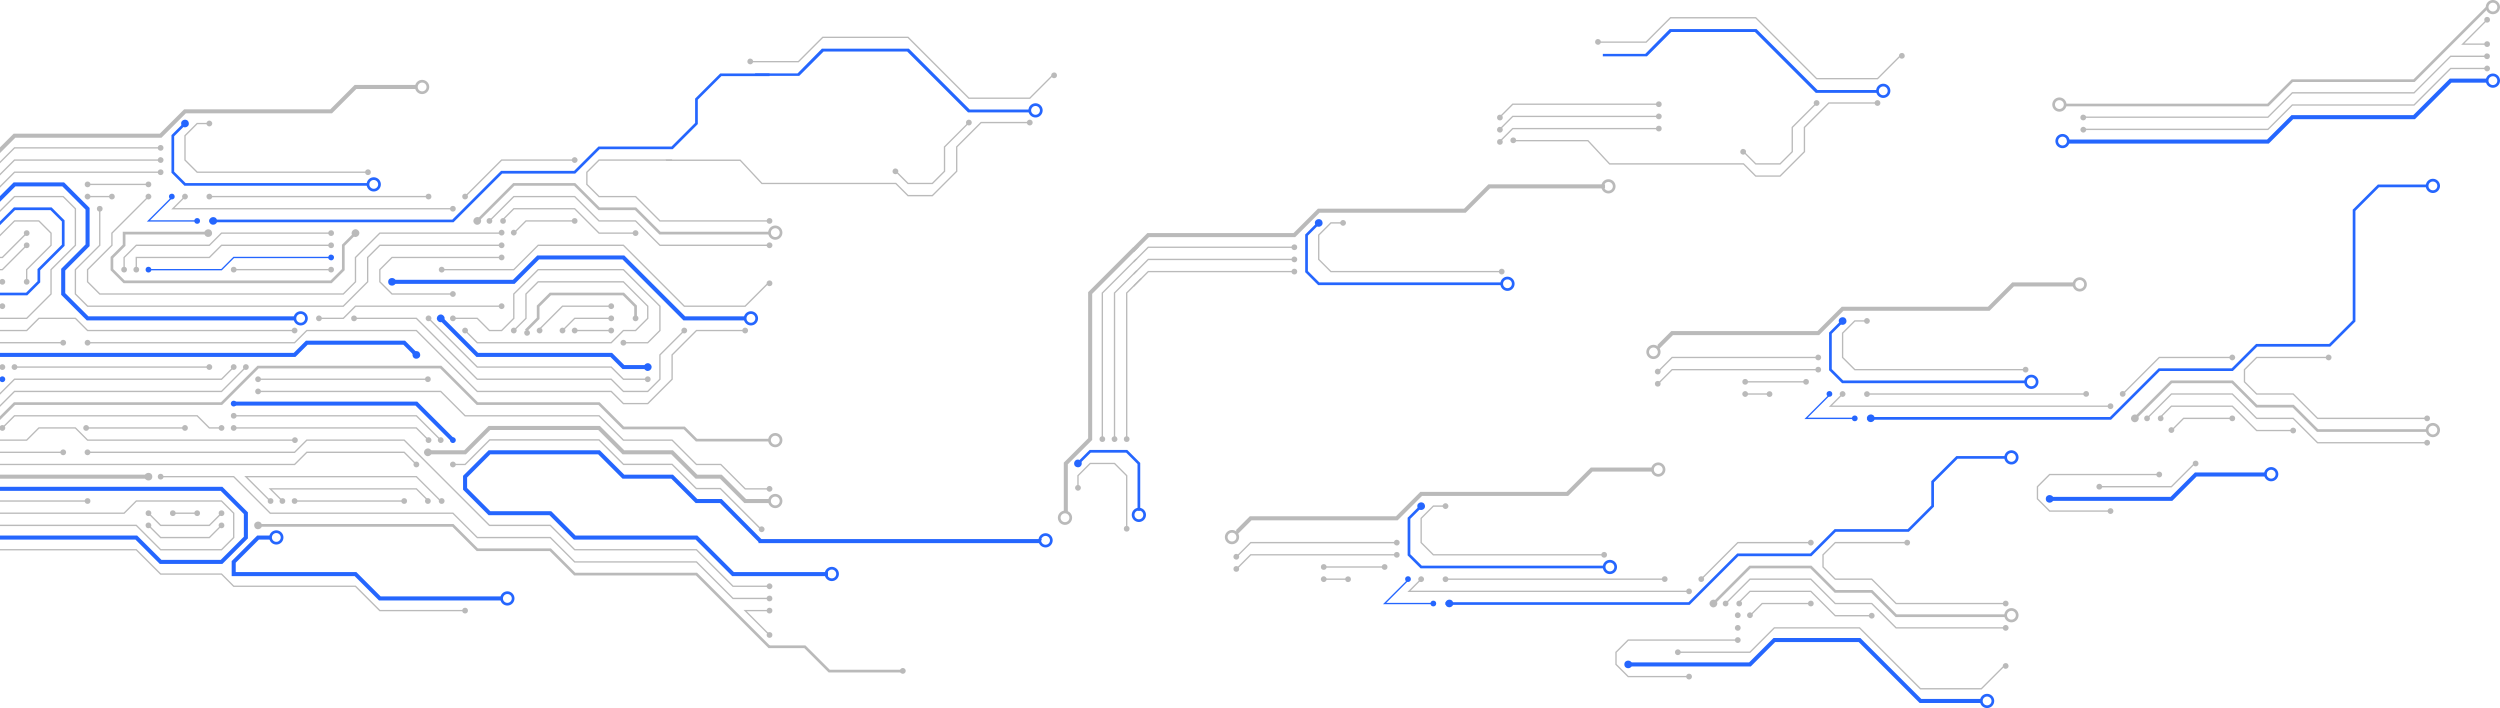 <svg xmlns="http://www.w3.org/2000/svg" width="6371.08" height="1804.43" viewBox="0 0 6371.08 1804.43"><defs><style>.bf9599c5-e0f2-40fc-b398-c4868ea95591{fill:#bababa;}.f1402097-c0fb-4041-bd9e-1d8d9af31972{fill:#2566fe;}</style></defs><title>sciezka-4-do-svgai</title><g id="af1ccd8e-a8ab-420c-9baf-ea283310ac34" data-name="Layer 1"><polygon class="bf9599c5-e0f2-40fc-b398-c4868ea95591" points="0 540.36 37.67 502.69 160.38 502.69 190.41 532.71 190.41 624.39 128.34 686.46 128.34 748.52 67.28 809.58 0 809.58 0 813.03 68.71 813.03 131.79 749.95 131.79 687.88 193.86 625.82 193.86 531.28 161.81 499.24 36.25 499.24 0 535.49 0 540.36"/><polygon class="bf9599c5-e0f2-40fc-b398-c4868ea95591" points="875.6 782 222.45 782 190.41 749.95 190.41 686.46 252.48 624.39 252.48 532 255.93 532 255.93 625.82 193.86 687.88 193.86 748.52 223.88 778.55 874.17 778.55 935.23 717.49 935.23 655.42 967.27 623.38 1278.33 623.38 1278.33 626.83 968.7 626.83 938.68 656.85 938.68 718.92 875.6 782"/><polygon class="bf9599c5-e0f2-40fc-b398-c4868ea95591" points="1154.19 750.96 998.31 750.96 966.26 718.92 966.26 686.46 998.31 654.41 1278.33 654.41 1278.33 657.86 999.74 657.86 969.71 687.88 969.71 717.49 999.74 747.51 1154.19 747.51 1154.19 750.96"/><polygon class="bf9599c5-e0f2-40fc-b398-c4868ea95591" points="0 478.3 37.67 440.62 409.37 440.62 409.37 437.17 36.25 437.17 0 473.42 0 478.3"/><polygon class="bf9599c5-e0f2-40fc-b398-c4868ea95591" points="0 447.26 37.67 409.59 409.37 409.59 409.37 406.14 36.25 406.14 0 442.38 0 447.26"/><polygon class="bf9599c5-e0f2-40fc-b398-c4868ea95591" points="0 416.23 37.67 378.55 409.37 378.55 409.37 375.1 36.25 375.1 0 411.35 0 416.23"/><polygon class="bf9599c5-e0f2-40fc-b398-c4868ea95591" points="1121.94 1122.87 1060.38 1061.31 595.58 1061.31 595.58 1057.86 1061.81 1057.86 1124.38 1120.43 1121.94 1122.87"/><polygon class="bf9599c5-e0f2-40fc-b398-c4868ea95591" points="1090.91 1122.87 1060.38 1092.34 595.58 1092.34 595.58 1088.89 1061.81 1088.89 1093.35 1120.43 1090.91 1122.87"/><polygon class="bf9599c5-e0f2-40fc-b398-c4868ea95591" points="875.6 750.96 253.49 750.96 221.44 718.92 221.44 686.46 283.51 624.39 283.51 593.35 377.12 499.75 379.56 502.18 286.96 594.78 286.96 625.82 224.89 687.88 224.89 717.49 254.91 747.51 874.17 747.51 904.2 717.49 904.2 655.42 967.27 592.34 1278.33 592.34 1278.33 595.79 968.7 595.79 907.64 656.85 907.64 718.92 875.6 750.96"/><polygon class="bf9599c5-e0f2-40fc-b398-c4868ea95591" points="875.6 813.03 812.82 813.03 812.82 809.58 874.17 809.58 905.21 778.55 1278.33 778.55 1278.33 782 906.63 782 875.6 813.03"/><polygon class="bf9599c5-e0f2-40fc-b398-c4868ea95591" points="0 844.07 68.71 844.07 99.74 813.03 191.42 813.03 222.45 844.07 750.75 844.07 750.75 840.62 223.88 840.62 192.85 809.58 98.32 809.58 67.28 840.62 0 840.62 0 844.07"/><polygon class="bf9599c5-e0f2-40fc-b398-c4868ea95591" points="0 602.43 37.67 564.76 98.32 564.76 128.34 594.78 128.34 624.39 66.27 686.46 66.27 718.21 69.72 718.21 69.72 687.88 131.79 625.82 131.79 593.35 99.74 561.31 36.25 561.31 0 597.56 0 602.43"/><polygon class="bf9599c5-e0f2-40fc-b398-c4868ea95591" points="0 657.86 6.64 657.86 69.22 595.29 66.78 592.85 5.21 654.41 0 654.41 0 657.86"/><polygon class="bf9599c5-e0f2-40fc-b398-c4868ea95591" points="0 688.89 6.64 688.89 69.22 626.32 66.78 623.88 5.21 685.45 0 685.45 0 688.89"/><rect class="bf9599c5-e0f2-40fc-b398-c4868ea95591" x="223.17" y="468.21" width="155.17" height="3.45"/><rect class="bf9599c5-e0f2-40fc-b398-c4868ea95591" x="223.17" y="499.24" width="62.07" height="3.45"/><polygon class="bf9599c5-e0f2-40fc-b398-c4868ea95591" points="845.28 721.65 314.84 721.65 281.79 688.6 281.79 654.71 312.82 623.67 312.82 590.62 533.51 590.62 533.51 597.52 319.72 597.52 319.72 626.53 288.68 657.56 288.68 685.74 317.7 714.76 842.42 714.76 871.44 685.74 871.44 623.67 903.48 591.63 908.36 596.51 878.33 626.53 878.33 688.6 845.28 721.65"/><polygon class="bf9599c5-e0f2-40fc-b398-c4868ea95591" points="1651.46 1030.27 1587.96 1030.27 1556.92 999.24 1215.55 999.24 1060.38 844.07 782.5 844.07 751.46 875.1 223.17 875.1 223.17 871.65 750.03 871.65 781.07 840.62 1061.81 840.62 1216.98 995.79 1558.35 995.79 1589.39 1026.82 1650.03 1026.82 1711.09 965.76 1711.09 903.7 1774.16 840.62 1899.02 840.62 1899.02 844.07 1775.59 844.07 1714.54 905.12 1714.54 967.19 1651.46 1030.27"/><polygon class="bf9599c5-e0f2-40fc-b398-c4868ea95591" points="1961.08 1247.51 1898.3 1247.51 1836.23 1185.44 1774.16 1185.44 1712.1 1123.37 1587.96 1123.37 1525.89 1061.31 1184.51 1061.31 1122.45 999.24 657.65 999.24 657.65 995.79 1123.87 995.79 1185.94 1057.86 1527.32 1057.86 1589.39 1119.92 1713.52 1119.92 1775.59 1181.99 1837.66 1181.99 1899.73 1244.06 1961.08 1244.06 1961.08 1247.51"/><polygon class="bf9599c5-e0f2-40fc-b398-c4868ea95591" points="1899.73 782 1743.13 782 1587.96 626.83 1372.15 626.83 1310.08 688.89 1123.16 688.89 1123.16 685.45 1308.65 685.45 1370.72 623.38 1589.39 623.38 1744.56 778.55 1898.3 778.55 1959.87 716.99 1962.3 719.42 1899.73 782"/><rect class="bf9599c5-e0f2-40fc-b398-c4868ea95591" y="871.65" width="161.1" height="3.45"/><polygon class="bf9599c5-e0f2-40fc-b398-c4868ea95591" points="0 1123.37 68.71 1123.37 99.74 1092.34 191.42 1092.34 222.45 1123.37 750.75 1123.37 750.75 1119.93 223.88 1119.93 192.85 1088.89 98.32 1088.89 67.28 1119.93 0 1119.93 0 1123.37"/><polygon class="bf9599c5-e0f2-40fc-b398-c4868ea95591" points="0 1185.44 751.46 1185.44 782.5 1154.41 1029.34 1154.41 1059.87 1184.94 1062.31 1182.5 1030.77 1150.96 781.07 1150.96 750.03 1181.99 0 1181.99 0 1185.44"/><rect class="bf9599c5-e0f2-40fc-b398-c4868ea95591" y="1150.96" width="161.1" height="3.45"/><polygon class="bf9599c5-e0f2-40fc-b398-c4868ea95591" points="1651.46 999.24 1587.96 999.24 1556.92 968.2 1215.55 968.2 1060.38 813.03 905.92 813.03 905.92 809.58 1061.81 809.58 1216.98 964.75 1558.35 964.75 1589.39 995.79 1650.03 995.79 1680.05 965.76 1680.05 903.7 1742.63 841.12 1745.06 843.56 1683.5 905.12 1683.5 967.19 1651.46 999.24"/><polygon class="bf9599c5-e0f2-40fc-b398-c4868ea95591" points="1650.74 968.2 1587.96 968.2 1556.92 937.17 1215.55 937.17 1090.91 812.53 1093.35 810.09 1216.98 933.72 1558.35 933.72 1589.39 964.75 1650.74 964.75 1650.74 968.2"/><polygon class="bf9599c5-e0f2-40fc-b398-c4868ea95591" points="1651.46 875.1 1588.67 875.1 1588.67 871.65 1650.03 871.65 1680.05 841.63 1680.05 780.99 1587.96 688.89 1372.15 688.89 1311.09 749.95 1311.09 812.02 1279.05 844.07 1246.58 844.07 1215.55 813.03 1154.19 813.03 1154.19 809.58 1216.98 809.58 1248.01 840.62 1277.62 840.62 1307.64 810.59 1307.64 748.52 1370.72 685.45 1589.39 685.45 1683.5 779.56 1683.5 843.05 1651.46 875.1"/><polygon class="bf9599c5-e0f2-40fc-b398-c4868ea95591" points="1558.35 875.1 1215.55 875.1 1184.01 843.56 1186.45 841.12 1216.98 871.65 1556.92 871.65 1587.96 840.62 1618.99 840.62 1649.02 810.59 1649.02 780.99 1587.96 719.93 1372.15 719.93 1342.12 749.95 1342.12 812.02 1310.58 843.56 1308.15 841.12 1338.67 810.59 1338.67 748.52 1370.72 716.48 1589.39 716.48 1652.47 779.56 1652.47 812.02 1620.42 844.07 1589.39 844.07 1558.35 875.1"/><polygon class="bf9599c5-e0f2-40fc-b398-c4868ea95591" points="1342.84 844.78 1337.96 839.9 1367.99 809.88 1367.99 778.85 1401.04 745.79 1590.1 745.79 1623.16 778.85 1623.16 811.31 1616.26 811.31 1616.26 781.7 1587.25 752.69 1403.9 752.69 1374.88 781.7 1374.88 812.74 1342.84 844.78"/><polygon class="bf9599c5-e0f2-40fc-b398-c4868ea95591" points="1372.65 843.56 1370.21 841.12 1432.79 778.55 1557.64 778.55 1557.64 782 1434.22 782 1372.65 843.56"/><polygon class="bf9599c5-e0f2-40fc-b398-c4868ea95591" points="1434.72 843.56 1432.28 841.12 1463.82 809.58 1557.64 809.58 1557.64 813.03 1465.25 813.03 1434.72 843.56"/><rect class="bf9599c5-e0f2-40fc-b398-c4868ea95591" x="1464.54" y="840.62" width="93.1" height="3.45"/><polygon class="bf9599c5-e0f2-40fc-b398-c4868ea95591" points="0 1070.38 38.39 1031.99 565.97 1031.99 659.07 938.89 1121.73 938.89 1214.84 1031.99 1525.18 1031.99 1587.25 1094.06 1742.42 1094.06 1773.45 1125.1 1961.08 1125.1 1961.08 1118.2 1776.31 1118.2 1745.27 1087.17 1590.1 1087.17 1528.03 1025.1 1217.69 1025.1 1124.59 932 656.22 932 563.12 1025.1 35.53 1025.1 0 1060.63 0 1070.38"/><polygon class="bf9599c5-e0f2-40fc-b398-c4868ea95591" points="0 1036.91 37.67 999.24 565.26 999.24 627.83 936.66 625.39 934.23 563.83 995.79 36.25 995.79 0 1032.04 0 1036.91"/><polygon class="bf9599c5-e0f2-40fc-b398-c4868ea95591" points="0 1005.88 37.67 968.2 565.26 968.2 596.8 936.66 594.36 934.23 563.83 964.75 36.25 964.75 0 1001 0 1005.88"/><rect class="bf9599c5-e0f2-40fc-b398-c4868ea95591" x="36.96" y="933.72" width="496.55" height="3.45"/><rect class="bf9599c5-e0f2-40fc-b398-c4868ea95591" x="657.65" y="964.75" width="434.48" height="3.45"/><polygon class="bf9599c5-e0f2-40fc-b398-c4868ea95591" points="317.99 687.17 314.55 687.17 314.55 655.42 346.59 623.38 532.79 623.38 563.83 592.34 843.85 592.34 843.85 595.79 565.26 595.79 534.22 626.83 348.02 626.83 317.99 656.85 317.99 687.17"/><polygon class="bf9599c5-e0f2-40fc-b398-c4868ea95591" points="349.03 687.17 345.58 687.17 345.58 654.41 532.79 654.41 563.83 623.38 843.85 623.38 843.85 626.83 565.26 626.83 534.22 657.86 349.03 657.86 349.03 687.17"/><rect class="bf9599c5-e0f2-40fc-b398-c4868ea95591" x="595.58" y="685.45" width="248.27" height="3.45"/><polygon class="bf9599c5-e0f2-40fc-b398-c4868ea95591" points="1154.19 533.72 436.25 533.72 470.22 499.75 472.66 502.18 444.57 530.27 1154.19 530.27 1154.19 533.72"/><polygon class="bf9599c5-e0f2-40fc-b398-c4868ea95591" points="564.54 1092.34 532.79 1092.34 501.76 1061.31 37.67 1061.31 7.15 1091.83 4.71 1089.4 36.25 1057.86 503.19 1057.86 534.22 1088.89 564.54 1088.89 564.54 1092.34"/><rect class="bf9599c5-e0f2-40fc-b398-c4868ea95591" x="223.17" y="1088.89" width="248.27" height="3.45"/><polygon class="bf9599c5-e0f2-40fc-b398-c4868ea95591" points="1961.08 597.52 1680.35 597.52 1618.28 535.45 1525.18 535.45 1463.11 473.38 1310.79 473.38 1218.7 565.47 1213.83 560.6 1307.94 466.48 1465.96 466.48 1528.03 528.55 1621.13 528.55 1683.2 590.62 1961.08 590.62 1961.08 597.52"/><polygon class="bf9599c5-e0f2-40fc-b398-c4868ea95591" points="1961.08 564.76 1681.06 564.76 1618.99 502.69 1525.89 502.69 1493.85 470.64 1493.85 438.18 1525.89 406.14 1712.81 406.14 1712.81 409.59 1527.32 409.59 1497.3 439.61 1497.3 469.22 1527.32 499.24 1620.42 499.24 1682.49 561.31 1961.08 561.31 1961.08 564.76"/><polygon class="bf9599c5-e0f2-40fc-b398-c4868ea95591" points="1961.08 626.83 1681.06 626.83 1618.99 564.76 1525.89 564.76 1463.82 502.69 1310.08 502.69 1248.52 564.25 1246.08 561.81 1308.65 499.24 1465.25 499.24 1527.32 561.31 1620.42 561.31 1682.49 623.38 1961.08 623.38 1961.08 626.83"/><polygon class="bf9599c5-e0f2-40fc-b398-c4868ea95591" points="1186.45 502.18 1184.01 499.75 1277.62 406.14 1464.54 406.14 1464.54 409.59 1279.05 409.59 1186.45 502.18"/><polygon class="bf9599c5-e0f2-40fc-b398-c4868ea95591" points="1619.71 595.79 1525.89 595.79 1463.82 533.72 1310.08 533.72 1279.55 564.25 1277.11 561.81 1308.65 530.27 1465.25 530.27 1527.32 592.34 1619.71 592.34 1619.71 595.79"/><polygon class="bf9599c5-e0f2-40fc-b398-c4868ea95591" points="1310.58 595.29 1308.15 592.85 1339.69 561.31 1464.54 561.31 1464.54 564.76 1341.11 564.76 1310.58 595.29"/><polygon class="bf9599c5-e0f2-40fc-b398-c4868ea95591" points="1961.08 1526.82 1867.27 1526.82 1774.16 1433.72 1463.82 1433.72 1401.75 1371.65 1215.55 1371.65 1153.48 1309.58 687.97 1309.58 594.86 1216.48 409.37 1216.48 409.37 1213.03 596.29 1213.03 689.39 1306.13 1154.91 1306.13 1216.98 1368.2 1403.18 1368.2 1465.25 1430.27 1775.59 1430.27 1868.69 1523.37 1961.08 1523.37 1961.08 1526.82"/><polygon class="bf9599c5-e0f2-40fc-b398-c4868ea95591" points="1961.08 1495.79 1867.27 1495.79 1774.16 1402.68 1463.82 1402.68 1401.75 1340.61 1246.58 1340.61 1029.34 1123.37 782.5 1123.37 751.46 1154.41 223.17 1154.41 223.17 1150.96 750.03 1150.96 781.07 1119.92 1030.77 1119.92 1248.01 1337.16 1403.18 1337.16 1465.25 1399.23 1775.59 1399.23 1868.69 1492.34 1961.08 1492.34 1961.08 1495.79"/><polygon class="bf9599c5-e0f2-40fc-b398-c4868ea95591" points="1961.08 1281.99 1896.87 1281.99 1834.81 1219.92 1772.74 1219.92 1710.67 1157.86 1586.53 1157.86 1524.46 1095.79 1249.44 1095.79 1187.37 1157.86 1092.13 1157.86 1092.13 1147.51 1183.09 1147.51 1245.15 1085.44 1528.75 1085.44 1590.82 1147.51 1714.95 1147.51 1777.02 1209.58 1839.09 1209.58 1901.16 1271.65 1961.08 1271.65 1961.08 1281.99"/><rect class="bf9599c5-e0f2-40fc-b398-c4868ea95591" y="1209.58" width="378.34" height="10.34"/><polygon class="bf9599c5-e0f2-40fc-b398-c4868ea95591" points="0 1309.58 316.98 1309.58 348.02 1278.55 563.83 1278.55 593.85 1308.57 593.85 1369.21 563.83 1399.23 410.09 1399.23 348.02 1337.16 0 1337.16 0 1340.61 346.59 1340.61 408.66 1402.68 565.26 1402.68 597.3 1370.64 597.3 1307.14 565.26 1275.1 346.59 1275.1 315.56 1306.13 0 1306.13 0 1309.58"/><rect class="bf9599c5-e0f2-40fc-b398-c4868ea95591" y="1275.1" width="223.17" height="3.45"/><polygon class="bf9599c5-e0f2-40fc-b398-c4868ea95591" points="1121.94 1278.04 1060.38 1216.48 630.77 1216.48 689.9 1275.6 687.46 1278.04 622.45 1213.03 1061.81 1213.03 1124.38 1275.6 1121.94 1278.04"/><polygon class="bf9599c5-e0f2-40fc-b398-c4868ea95591" points="1090.91 1278.04 1060.38 1247.51 692.84 1247.51 720.93 1275.6 718.5 1278.04 684.52 1244.06 1061.81 1244.06 1093.35 1275.6 1090.91 1278.04"/><rect class="bf9599c5-e0f2-40fc-b398-c4868ea95591" x="750.75" y="1275.1" width="279.31" height="3.45"/><polygon class="bf9599c5-e0f2-40fc-b398-c4868ea95591" points="1958.65 1651.67 1773.45 1466.47 1463.11 1466.47 1401.04 1404.41 1214.84 1404.41 1152.77 1342.34 657.65 1342.34 657.65 1335.44 1155.62 1335.44 1217.69 1397.51 1403.9 1397.51 1465.96 1459.58 1776.31 1459.58 1963.52 1646.79 1958.65 1651.67"/><polygon class="bf9599c5-e0f2-40fc-b398-c4868ea95591" points="1959.87 1619.42 1894.85 1554.4 1961.08 1554.4 1961.08 1557.85 1903.18 1557.85 1962.3 1616.98 1959.87 1619.42"/><polygon class="bf9599c5-e0f2-40fc-b398-c4868ea95591" points="534.22 1371.65 408.66 1371.65 377.12 1340.11 379.56 1337.67 410.09 1368.2 532.79 1368.2 563.33 1337.67 565.76 1340.11 534.22 1371.65"/><polygon class="bf9599c5-e0f2-40fc-b398-c4868ea95591" points="534.22 1340.61 408.66 1340.61 377.12 1309.07 379.56 1306.64 410.09 1337.16 532.79 1337.16 563.33 1306.64 565.76 1309.07 534.22 1340.61"/><rect class="bf9599c5-e0f2-40fc-b398-c4868ea95591" x="440.41" y="1306.13" width="62.07" height="3.45"/><polygon class="bf9599c5-e0f2-40fc-b398-c4868ea95591" points="0 1402.68 346.59 1402.68 408.66 1464.75 563.83 1464.75 594.86 1495.79 905.21 1495.79 967.27 1557.85 1185.23 1557.85 1185.23 1554.4 968.7 1554.4 906.63 1492.34 596.29 1492.34 565.26 1461.3 410.09 1461.3 348.02 1399.23 0 1399.23 0 1402.68"/><polygon class="bf9599c5-e0f2-40fc-b398-c4868ea95591" points="0 390.07 39.1 350.97 411.51 350.97 473.58 288.9 845.99 288.9 908.06 226.83 1061.09 226.83 1061.09 216.49 903.78 216.49 841.71 278.55 469.3 278.55 407.23 340.62 34.82 340.62 0 375.44 0 390.07"/><polygon class="bf9599c5-e0f2-40fc-b398-c4868ea95591" points="936.95 440.62 501.76 440.62 469.72 408.58 469.72 345.08 501.76 313.04 533.51 313.04 533.51 316.48 503.19 316.48 473.17 346.51 473.17 407.15 503.19 437.17 936.95 437.17 936.95 440.62"/><path class="bf9599c5-e0f2-40fc-b398-c4868ea95591" d="M1075.75,239.77a18.11,18.11,0,1,1,18.11-18.11A18.14,18.14,0,0,1,1075.75,239.77Zm0-29.33A11.22,11.22,0,1,0,1087,221.66,11.23,11.23,0,0,0,1075.75,210.44Z" transform="translate(0)"/><circle class="bf9599c5-e0f2-40fc-b398-c4868ea95591" cx="905.92" cy="594.07" r="9.77" transform="translate(-154.73 814.58) rotate(-45)"/><circle class="bf9599c5-e0f2-40fc-b398-c4868ea95591" cx="530.66" cy="594.07" r="9.77" transform="translate(-122.29 137.81) rotate(-13.28)"/><circle class="bf9599c5-e0f2-40fc-b398-c4868ea95591" cx="657.65" cy="1338.89" r="9.77" transform="translate(-290.02 186.91) rotate(-13.28)"/><circle class="bf9599c5-e0f2-40fc-b398-c4868ea95591" cx="1185.23" cy="1556.13" r="7.33"/><circle class="bf9599c5-e0f2-40fc-b398-c4868ea95591" cx="1961.08" cy="1556.13" r="7.33"/><circle class="bf9599c5-e0f2-40fc-b398-c4868ea95591" cx="1961.08" cy="1525.09" r="7.33" transform="translate(-297.93 491.36) rotate(-13.28)"/><circle class="bf9599c5-e0f2-40fc-b398-c4868ea95591" cx="1961.08" cy="1494.06" r="7.33" transform="translate(-482.07 1824.3) rotate(-45)"/><circle class="bf9599c5-e0f2-40fc-b398-c4868ea95591" cx="1961.08" cy="1245.79" r="7.33" transform="translate(-306.52 1751.58) rotate(-45)"/><circle class="bf9599c5-e0f2-40fc-b398-c4868ea95591" cx="1961.08" cy="721.87" r="7.33" transform="translate(-113.39 469.87) rotate(-13.28)"/><circle class="bf9599c5-e0f2-40fc-b398-c4868ea95591" cx="1961.08" cy="563.03" r="7.33"/><circle class="bf9599c5-e0f2-40fc-b398-c4868ea95591" cx="1464.54" cy="407.86" r="7.33" transform="translate(140.55 1155.04) rotate(-45)"/><circle class="bf9599c5-e0f2-40fc-b398-c4868ea95591" cx="1247.3" cy="563.03" r="7.33"/><circle class="bf9599c5-e0f2-40fc-b398-c4868ea95591" cx="1282" cy="563.03" r="7.33"/><circle class="bf9599c5-e0f2-40fc-b398-c4868ea95591" cx="1464.54" cy="563.03" r="7.33"/><circle class="bf9599c5-e0f2-40fc-b398-c4868ea95591" cx="1309.37" cy="592.85" r="7.33" transform="translate(-35.7 1099.5) rotate(-45)"/><path class="bf9599c5-e0f2-40fc-b398-c4868ea95591" d="M1285.65,592.43a7.33,7.33,0,1,0-6.9,7.74A7.33,7.33,0,0,0,1285.65,592.43Z" transform="translate(0)"/><path class="bf9599c5-e0f2-40fc-b398-c4868ea95591" d="M1285.65,624.68a7.33,7.33,0,1,0-6.9,7.74A7.33,7.33,0,0,0,1285.65,624.68Z" transform="translate(0)"/><path class="bf9599c5-e0f2-40fc-b398-c4868ea95591" d="M1285.65,655.72a7.33,7.33,0,1,0-6.9,7.74A7.33,7.33,0,0,0,1285.65,655.72Z" transform="translate(0)"/><path class="bf9599c5-e0f2-40fc-b398-c4868ea95591" d="M1132.92,686.75a7.33,7.33,0,1,0-6.9,7.74A7.33,7.33,0,0,0,1132.92,686.75Z" transform="translate(0)"/><path class="bf9599c5-e0f2-40fc-b398-c4868ea95591" d="M1161.51,748.82a7.33,7.33,0,1,0-6.9,7.74A7.33,7.33,0,0,0,1161.51,748.82Z" transform="translate(0)"/><path class="bf9599c5-e0f2-40fc-b398-c4868ea95591" d="M1285.65,779.86a7.33,7.33,0,1,0-6.9,7.73A7.33,7.33,0,0,0,1285.65,779.86Z" transform="translate(0)"/><path class="bf9599c5-e0f2-40fc-b398-c4868ea95591" d="M1161.51,810.89a7.33,7.33,0,1,0-6.9,7.74A7.33,7.33,0,0,0,1161.51,810.89Z" transform="translate(0)"/><circle class="bf9599c5-e0f2-40fc-b398-c4868ea95591" cx="902.25" cy="811.31" r="7.33" transform="translate(-152.89 212.18) rotate(-12.37)"/><path class="bf9599c5-e0f2-40fc-b398-c4868ea95591" d="M820.14,810.89a7.33,7.33,0,1,0-6.91,7.74A7.34,7.34,0,0,0,820.14,810.89Z" transform="translate(0)"/><circle class="bf9599c5-e0f2-40fc-b398-c4868ea95591" cx="1090.42" cy="966.48" r="7.33" transform="translate(-131.38 172.56) rotate(-8.54)"/><path class="bf9599c5-e0f2-40fc-b398-c4868ea95591" d="M665,966.06a7.33,7.33,0,1,0-6.91,7.74A7.34,7.34,0,0,0,665,966.06Z" transform="translate(0)"/><path class="bf9599c5-e0f2-40fc-b398-c4868ea95591" d="M665,997.1a7.33,7.33,0,1,0-6.91,7.73A7.34,7.34,0,0,0,665,997.1Z" transform="translate(0)"/><path class="bf9599c5-e0f2-40fc-b398-c4868ea95591" d="M540.83,935a7.33,7.33,0,1,0-6.9,7.73A7.33,7.33,0,0,0,540.83,935Z" transform="translate(0)"/><path class="bf9599c5-e0f2-40fc-b398-c4868ea95591" d="M0,939.74a7.36,7.36,0,1,0,0-8.55Z" transform="translate(0)"/><path class="bf9599c5-e0f2-40fc-b398-c4868ea95591" d="M44.28,935a7.33,7.33,0,1,0-6.9,7.73A7.32,7.32,0,0,0,44.28,935Z" transform="translate(0)"/><path class="bf9599c5-e0f2-40fc-b398-c4868ea95591" d="M602.9,935a7.33,7.33,0,1,0-6.91,7.73A7.33,7.33,0,0,0,602.9,935Z" transform="translate(0)"/><path class="bf9599c5-e0f2-40fc-b398-c4868ea95591" d="M633.93,935a7.33,7.33,0,1,0-6.9,7.73A7.32,7.32,0,0,0,633.93,935Z" transform="translate(0)"/><path class="bf9599c5-e0f2-40fc-b398-c4868ea95591" d="M758.07,841.92a7.33,7.33,0,1,0-6.9,7.74A7.34,7.34,0,0,0,758.07,841.92Z" transform="translate(0)"/><path class="bf9599c5-e0f2-40fc-b398-c4868ea95591" d="M168.42,873a7.33,7.33,0,1,0-6.9,7.73A7.34,7.34,0,0,0,168.42,873Z" transform="translate(0)"/><path class="bf9599c5-e0f2-40fc-b398-c4868ea95591" d="M230.49,873a7.33,7.33,0,1,0-6.91,7.73A7.34,7.34,0,0,0,230.49,873Z" transform="translate(0)"/><path class="bf9599c5-e0f2-40fc-b398-c4868ea95591" d="M1161.51,1183.3a7.33,7.33,0,1,0-6.9,7.74A7.33,7.33,0,0,0,1161.51,1183.3Z" transform="translate(0)"/><circle class="bf9599c5-e0f2-40fc-b398-c4868ea95591" cx="1123.16" cy="1121.65" r="7.33" transform="translate(-418.46 743.5) rotate(-31.18)"/><path class="bf9599c5-e0f2-40fc-b398-c4868ea95591" d="M1099.44,1121.23a7.33,7.33,0,1,0-6.9,7.74A7.33,7.33,0,0,0,1099.44,1121.23Z" transform="translate(0)"/><path class="bf9599c5-e0f2-40fc-b398-c4868ea95591" d="M758.92,1121.23A7.33,7.33,0,1,0,752,1129,7.33,7.33,0,0,0,758.92,1121.23Z" transform="translate(0)"/><path class="bf9599c5-e0f2-40fc-b398-c4868ea95591" d="M1068.41,1183.3a7.33,7.33,0,1,0-6.9,7.74A7.33,7.33,0,0,0,1068.41,1183.3Z" transform="translate(0)"/><path class="bf9599c5-e0f2-40fc-b398-c4868ea95591" d="M1132.92,1276.4a7.33,7.33,0,1,0-6.9,7.74A7.33,7.33,0,0,0,1132.92,1276.4Z" transform="translate(0)"/><path class="bf9599c5-e0f2-40fc-b398-c4868ea95591" d="M1097.73,1276.4a7.33,7.33,0,1,0-6.9,7.74A7.33,7.33,0,0,0,1097.73,1276.4Z" transform="translate(0)"/><circle class="bf9599c5-e0f2-40fc-b398-c4868ea95591" cx="1030.06" cy="1276.82" r="7.33"/><circle class="bf9599c5-e0f2-40fc-b398-c4868ea95591" cx="750.75" cy="1276.82" r="7.33"/><circle class="bf9599c5-e0f2-40fc-b398-c4868ea95591" cx="719.71" cy="1276.82" r="7.33"/><circle class="bf9599c5-e0f2-40fc-b398-c4868ea95591" cx="689.54" cy="1276.82" r="7.33"/><circle class="bf9599c5-e0f2-40fc-b398-c4868ea95591" cx="409.37" cy="1214.75" r="7.33"/><circle class="bf9599c5-e0f2-40fc-b398-c4868ea95591" cx="502.48" cy="1307.85" r="7.33"/><circle class="bf9599c5-e0f2-40fc-b398-c4868ea95591" cx="440.41" cy="1307.85" r="7.33"/><circle class="bf9599c5-e0f2-40fc-b398-c4868ea95591" cx="223.17" cy="1276.82" r="7.33"/><circle class="bf9599c5-e0f2-40fc-b398-c4868ea95591" cx="68" cy="594.07" r="7.33" transform="translate(-94.28 18.56) rotate(-9.22)"/><circle class="bf9599c5-e0f2-40fc-b398-c4868ea95591" cx="68" cy="625.1" r="7.33"/><circle class="bf9599c5-e0f2-40fc-b398-c4868ea95591" cx="223.17" cy="500.96" r="7.33" transform="translate(-288.87 304.53) rotate(-45)"/><circle class="bf9599c5-e0f2-40fc-b398-c4868ea95591" cx="285.24" cy="500.96" r="7.33" transform="translate(-107.47 78.93) rotate(-13.28)"/><circle class="bf9599c5-e0f2-40fc-b398-c4868ea95591" cx="254.2" cy="532" r="7.33"/><circle class="bf9599c5-e0f2-40fc-b398-c4868ea95591" cx="223.17" cy="469.93" r="7.33"/><circle class="bf9599c5-e0f2-40fc-b398-c4868ea95591" cx="378.34" cy="469.93" r="7.33"/><circle class="bf9599c5-e0f2-40fc-b398-c4868ea95591" cx="378.34" cy="500.96" r="7.33" transform="translate(-243.42 414.25) rotate(-45)"/><circle class="bf9599c5-e0f2-40fc-b398-c4868ea95591" cx="471.44" cy="500.96" r="7.33" transform="translate(-216.15 480.09) rotate(-45)"/><circle class="bf9599c5-e0f2-40fc-b398-c4868ea95591" cx="533.51" cy="500.96" r="7.33" transform="translate(-100.83 135.98) rotate(-13.28)"/><circle class="bf9599c5-e0f2-40fc-b398-c4868ea95591" cx="1092.13" cy="500.96" r="7.33" transform="translate(-66.14 181.41) rotate(-9.22)"/><circle class="bf9599c5-e0f2-40fc-b398-c4868ea95591" cx="1154.19" cy="532" r="7.33"/><circle class="bf9599c5-e0f2-40fc-b398-c4868ea95591" cx="843.85" cy="594.07" r="7.33" transform="translate(-84.26 142.84) rotate(-9.22)"/><circle class="bf9599c5-e0f2-40fc-b398-c4868ea95591" cx="843.85" cy="625.1" r="7.33"/><circle class="bf9599c5-e0f2-40fc-b398-c4868ea95591" cx="843.85" cy="687.17" r="7.33"/><circle class="bf9599c5-e0f2-40fc-b398-c4868ea95591" cx="595.58" cy="687.17" r="7.33"/><circle class="bf9599c5-e0f2-40fc-b398-c4868ea95591" cx="347.3" cy="687.17" r="7.33"/><circle class="bf9599c5-e0f2-40fc-b398-c4868ea95591" cx="316.27" cy="687.17" r="7.33"/><circle class="bf9599c5-e0f2-40fc-b398-c4868ea95591" cx="409.37" cy="438.9" r="7.33"/><circle class="bf9599c5-e0f2-40fc-b398-c4868ea95591" cx="409.37" cy="407.86" r="7.33" transform="translate(-124.1 629.99) rotate(-67.5)"/><circle class="bf9599c5-e0f2-40fc-b398-c4868ea95591" cx="409.37" cy="376.83" r="7.33"/><path class="bf9599c5-e0f2-40fc-b398-c4868ea95591" d="M0,722.49a7.34,7.34,0,1,0,0-8.57Z" transform="translate(0)"/><path class="bf9599c5-e0f2-40fc-b398-c4868ea95591" d="M0,784.56A7.34,7.34,0,1,0,0,776Z" transform="translate(0)"/><circle class="bf9599c5-e0f2-40fc-b398-c4868ea95591" cx="68" cy="718.2" r="7.33"/><circle class="bf9599c5-e0f2-40fc-b398-c4868ea95591" cx="378.34" cy="1307.85" r="7.33"/><circle class="bf9599c5-e0f2-40fc-b398-c4868ea95591" cx="378.34" cy="1338.89" r="7.33" transform="translate(-297.49 122.74) rotate(-13.28)"/><circle class="bf9599c5-e0f2-40fc-b398-c4868ea95591" cx="564.54" cy="1307.85" r="7.33"/><circle class="bf9599c5-e0f2-40fc-b398-c4868ea95591" cx="564.54" cy="1338.89" r="7.33" transform="translate(-292.51 165.52) rotate(-13.28)"/><path class="bf9599c5-e0f2-40fc-b398-c4868ea95591" d="M602.9,1090.2a7.33,7.33,0,1,0-6.91,7.73A7.34,7.34,0,0,0,602.9,1090.2Z" transform="translate(0)"/><circle class="bf9599c5-e0f2-40fc-b398-c4868ea95591" cx="595.58" cy="1059.58" r="7.33"/><path class="bf9599c5-e0f2-40fc-b398-c4868ea95591" d="M571.86,1090.2a7.33,7.33,0,1,0-6.9,7.73A7.33,7.33,0,0,0,571.86,1090.2Z" transform="translate(0)"/><path class="bf9599c5-e0f2-40fc-b398-c4868ea95591" d="M0,1094.91a7.35,7.35,0,1,0,0-8.55Z" transform="translate(0)"/><path class="bf9599c5-e0f2-40fc-b398-c4868ea95591" d="M226.82,1090.2a7.33,7.33,0,1,0-6.9,7.73A7.33,7.33,0,0,0,226.82,1090.2Z" transform="translate(0)"/><path class="bf9599c5-e0f2-40fc-b398-c4868ea95591" d="M478.76,1090.2a7.33,7.33,0,1,0-6.9,7.73A7.33,7.33,0,0,0,478.76,1090.2Z" transform="translate(0)"/><path class="bf9599c5-e0f2-40fc-b398-c4868ea95591" d="M168.42,1152.27a7.33,7.33,0,1,0-6.9,7.73A7.34,7.34,0,0,0,168.42,1152.27Z" transform="translate(0)"/><path class="bf9599c5-e0f2-40fc-b398-c4868ea95591" d="M230.35,1152.27a7.33,7.33,0,1,0-6.9,7.73A7.33,7.33,0,0,0,230.35,1152.27Z" transform="translate(0)"/><path class="bf9599c5-e0f2-40fc-b398-c4868ea95591" d="M1099.44,810.89a7.33,7.33,0,1,0-6.9,7.74A7.33,7.33,0,0,0,1099.44,810.89Z" transform="translate(0)"/><path class="bf9599c5-e0f2-40fc-b398-c4868ea95591" d="M1192.55,841.92a7.33,7.33,0,1,0-6.9,7.74A7.34,7.34,0,0,0,1192.55,841.92Z" transform="translate(0)"/><path class="bf9599c5-e0f2-40fc-b398-c4868ea95591" d="M1316.68,841.92a7.33,7.33,0,1,0-6.9,7.74A7.33,7.33,0,0,0,1316.68,841.92Z" transform="translate(0)"/><circle class="bf9599c5-e0f2-40fc-b398-c4868ea95591" cx="1340.4" cy="842.34" r="7.33" transform="matrix(0.91, -0.42, 0.42, 0.91, -230.32, 644.75)"/><path class="bf9599c5-e0f2-40fc-b398-c4868ea95591" d="M1382.42,841.92a7.33,7.33,0,1,0-6.9,7.74A7.34,7.34,0,0,0,1382.42,841.92Z" transform="translate(0)"/><path class="bf9599c5-e0f2-40fc-b398-c4868ea95591" d="M1440.82,841.92a7.33,7.33,0,1,0-6.9,7.74A7.33,7.33,0,0,0,1440.82,841.92Z" transform="translate(0)"/><path class="bf9599c5-e0f2-40fc-b398-c4868ea95591" d="M1471.86,841.92a7.33,7.33,0,1,0-6.91,7.74A7.34,7.34,0,0,0,1471.86,841.92Z" transform="translate(0)"/><path class="bf9599c5-e0f2-40fc-b398-c4868ea95591" d="M1565,841.92a7.33,7.33,0,1,0-6.9,7.74A7.34,7.34,0,0,0,1565,841.92Z" transform="translate(0)"/><path class="bf9599c5-e0f2-40fc-b398-c4868ea95591" d="M1565,810.89a7.33,7.33,0,1,0-6.9,7.74A7.34,7.34,0,0,0,1565,810.89Z" transform="translate(0)"/><path class="bf9599c5-e0f2-40fc-b398-c4868ea95591" d="M1627,810.89a7.33,7.33,0,1,0-6.91,7.74A7.34,7.34,0,0,0,1627,810.89Z" transform="translate(0)"/><path class="bf9599c5-e0f2-40fc-b398-c4868ea95591" d="M1596,873a7.33,7.33,0,1,0-6.9,7.73A7.33,7.33,0,0,0,1596,873Z" transform="translate(0)"/><path class="bf9599c5-e0f2-40fc-b398-c4868ea95591" d="M1751.16,841.92a7.33,7.33,0,1,0-6.9,7.74A7.33,7.33,0,0,0,1751.16,841.92Z" transform="translate(0)"/><path class="bf9599c5-e0f2-40fc-b398-c4868ea95591" d="M1906.33,841.92a7.33,7.33,0,1,0-6.9,7.74A7.33,7.33,0,0,0,1906.33,841.92Z" transform="translate(0)"/><path class="bf9599c5-e0f2-40fc-b398-c4868ea95591" d="M1658.06,966.06a7.33,7.33,0,1,0-6.9,7.74A7.33,7.33,0,0,0,1658.06,966.06Z" transform="translate(0)"/><path class="bf9599c5-e0f2-40fc-b398-c4868ea95591" d="M1565,779.86a7.33,7.33,0,1,0-6.9,7.73A7.34,7.34,0,0,0,1565,779.86Z" transform="translate(0)"/><path class="bf9599c5-e0f2-40fc-b398-c4868ea95591" d="M1627,593.65a7.33,7.33,0,1,0-6.91,7.74A7.34,7.34,0,0,0,1627,593.65Z" transform="translate(0)"/><path class="bf9599c5-e0f2-40fc-b398-c4868ea95591" d="M1968.4,624.68a7.33,7.33,0,1,0-6.9,7.74A7.33,7.33,0,0,0,1968.4,624.68Z" transform="translate(0)"/><circle class="bf9599c5-e0f2-40fc-b398-c4868ea95591" cx="1185.23" cy="500.96" r="7.33" transform="translate(-64.94 196.32) rotate(-9.22)"/><circle class="bf9599c5-e0f2-40fc-b398-c4868ea95591" cx="937.81" cy="438.9" r="7.33"/><circle class="bf9599c5-e0f2-40fc-b398-c4868ea95591" cx="533.51" cy="314.76" r="7.33" transform="translate(-66.31 469.44) rotate(-45)"/><circle class="bf9599c5-e0f2-40fc-b398-c4868ea95591" cx="1961.08" cy="1618.2" r="7.33"/><circle class="bf9599c5-e0f2-40fc-b398-c4868ea95591" cx="1216.26" cy="563.03" r="9.77" transform="translate(-41.89 1024.94) rotate(-45)"/><circle class="bf9599c5-e0f2-40fc-b398-c4868ea95591" cx="378.34" cy="1214.75" r="9.77"/><circle class="bf9599c5-e0f2-40fc-b398-c4868ea95591" cx="1090.42" cy="1152.68" r="9.77" transform="translate(-495.7 1108.65) rotate(-45)"/><path class="bf9599c5-e0f2-40fc-b398-c4868ea95591" d="M1975.75,611a18.11,18.11,0,1,1,18.11-18.11A18.13,18.13,0,0,1,1975.75,611Zm0-29.33A11.22,11.22,0,1,0,1987,592.85,11.23,11.23,0,0,0,1975.75,581.63Z" transform="translate(0)"/><path class="bf9599c5-e0f2-40fc-b398-c4868ea95591" d="M1975.75,1139.76a18.11,18.11,0,1,1,18.11-18.11A18.13,18.13,0,0,1,1975.75,1139.76Zm0-29.32a11.21,11.21,0,1,0,11.21,11.21A11.23,11.23,0,0,0,1975.75,1110.44Z" transform="translate(0)"/><path class="bf9599c5-e0f2-40fc-b398-c4868ea95591" d="M1975.75,1294.93a18.11,18.11,0,1,1,18.11-18.11A18.13,18.13,0,0,1,1975.75,1294.93Zm0-29.32a11.21,11.21,0,1,0,11.21,11.21A11.23,11.23,0,0,0,1975.75,1265.61Z" transform="translate(0)"/><rect class="bf9599c5-e0f2-40fc-b398-c4868ea95591" x="533.51" y="499.24" width="558.62" height="3.45"/><polygon class="bf9599c5-e0f2-40fc-b398-c4868ea95591" points="1939.87 1351.88 1835.09 1246.79 1773.73 1246.79 1712.1 1185.16 1588.25 1185.16 1525.89 1122.8 1248.59 1122.8 1185.94 1185.44 1154.19 1185.44 1154.19 1181.99 1184.51 1181.99 1247.16 1119.35 1527.32 1119.35 1589.67 1181.71 1713.52 1181.71 1775.16 1243.35 1836.51 1243.35 1942.09 1348.92 1939.87 1351.88"/><polygon class="f1402097-c0fb-4041-bd9e-1d8d9af31972" points="0 514.21 39.1 475.1 158.96 475.1 218 534.14 218 622.96 155.93 685.03 155.93 751.38 221.03 816.48 750.75 816.48 750.75 806.13 225.31 806.13 166.27 747.1 166.27 689.31 228.34 627.24 228.34 529.86 163.24 464.76 34.82 464.76 0 499.58 0 514.21"/><polygon class="f1402097-c0fb-4041-bd9e-1d8d9af31972" points="1150.54 1125.31 1058.95 1033.72 595.58 1033.72 595.58 1023.37 1063.23 1023.37 1157.85 1117.99 1150.54 1125.31"/><polygon class="f1402097-c0fb-4041-bd9e-1d8d9af31972" points="0 573.84 38.39 535.45 128.64 535.45 157.65 564.46 157.65 623.67 95.58 685.74 95.58 716.78 66.57 745.79 0 745.79 0 752.69 69.42 752.69 102.48 719.63 102.48 688.6 164.55 626.53 164.55 561.61 131.49 528.55 35.53 528.55 0 564.08 0 573.84"/><polygon class="f1402097-c0fb-4041-bd9e-1d8d9af31972" points="1155.62 566.48 533.51 566.48 533.51 559.59 1152.77 559.59 1276.9 435.45 1463.11 435.45 1525.18 373.38 1711.38 373.38 1771.43 313.33 1771.43 251.26 1835.52 187.17 1961.08 187.17 1961.08 194.07 1838.38 194.07 1778.33 254.12 1778.33 316.19 1714.24 380.28 1528.03 380.28 1465.96 442.35 1279.76 442.35 1155.62 566.48"/><polygon class="f1402097-c0fb-4041-bd9e-1d8d9af31972" points="0 909.58 752.89 909.58 783.92 878.55 1027.92 878.55 1057.43 908.07 1064.75 900.75 1032.2 868.2 779.64 868.2 748.61 899.24 0 899.24 0 909.58"/><polygon class="f1402097-c0fb-4041-bd9e-1d8d9af31972" points="1899.02 816.48 1741.7 816.48 1586.53 661.31 1373.58 661.31 1311.51 723.38 999.02 723.38 999.02 713.03 1307.22 713.03 1369.29 650.96 1590.82 650.96 1745.99 806.13 1899.02 806.13 1899.02 816.48"/><polygon class="f1402097-c0fb-4041-bd9e-1d8d9af31972" points="1650.74 940.62 1586.53 940.62 1555.5 909.58 1214.12 909.58 1119.5 814.96 1126.82 807.65 1218.4 899.24 1559.78 899.24 1590.82 930.27 1650.74 930.27 1650.74 940.62"/><polygon class="f1402097-c0fb-4041-bd9e-1d8d9af31972" points="0 1250.96 562.4 1250.96 621.44 1310 621.44 1367.78 562.4 1426.82 411.52 1426.82 349.45 1364.75 0 1364.75 0 1375.1 345.16 1375.1 407.23 1437.16 566.68 1437.16 631.78 1372.07 631.78 1305.71 566.68 1240.61 0 1240.61 0 1250.96"/><polygon class="f1402097-c0fb-4041-bd9e-1d8d9af31972" points="565.26 688.89 378.34 688.89 378.34 685.45 563.83 685.45 594.86 654.41 843.85 654.41 843.85 657.86 596.29 657.86 565.26 688.89"/><polygon class="f1402097-c0fb-4041-bd9e-1d8d9af31972" points="502.48 564.76 374.18 564.76 439.19 499.75 441.63 502.18 382.5 561.31 502.48 561.31 502.48 564.76"/><polygon class="f1402097-c0fb-4041-bd9e-1d8d9af31972" points="936.95 473.38 470.01 473.38 436.96 440.32 436.96 344.37 469 312.32 473.88 317.2 443.86 347.22 443.86 437.47 472.87 466.48 936.95 466.48 936.95 473.38"/><polygon class="f1402097-c0fb-4041-bd9e-1d8d9af31972" points="1278.33 1530.27 965.85 1530.27 903.78 1468.2 590.4 1468.2 590.4 1429.85 655.5 1364.75 688.68 1364.75 688.68 1375.1 659.79 1375.1 600.75 1434.13 600.75 1457.85 908.06 1457.85 970.13 1519.92 1278.33 1519.92 1278.33 1530.27"/><path class="f1402097-c0fb-4041-bd9e-1d8d9af31972" d="M952.47,488a18.11,18.11,0,1,1,18.11-18.11A18.13,18.13,0,0,1,952.47,488Zm0-29.32a11.21,11.21,0,1,0,11.22,11.21A11.22,11.22,0,0,0,952.47,458.72Z" transform="translate(0)"/><path class="f1402097-c0fb-4041-bd9e-1d8d9af31972" d="M1293,1543.2a18.11,18.11,0,1,1,18.11-18.11A18.13,18.13,0,0,1,1293,1543.2Zm0-29.32a11.22,11.22,0,1,0,11.22,11.21A11.22,11.22,0,0,0,1293,1513.88Z" transform="translate(0)"/><path class="f1402097-c0fb-4041-bd9e-1d8d9af31972" d="M704.2,1387.74a18.11,18.11,0,1,1,18.11-18.11A18.13,18.13,0,0,1,704.2,1387.74Zm0-29.32a11.21,11.21,0,1,0,11.21,11.21A11.23,11.23,0,0,0,704.2,1358.42Z" transform="translate(0)"/><path class="f1402097-c0fb-4041-bd9e-1d8d9af31972" d="M766.27,829.42a18.11,18.11,0,1,1,18.11-18.11A18.13,18.13,0,0,1,766.27,829.42Zm0-29.33a11.22,11.22,0,1,0,11.21,11.22A11.23,11.23,0,0,0,766.27,800.09Z" transform="translate(0)"/><circle class="f1402097-c0fb-4041-bd9e-1d8d9af31972" cx="471.44" cy="314.76" r="9.77" transform="translate(-59.71 116.74) rotate(-13.28)"/><circle class="f1402097-c0fb-4041-bd9e-1d8d9af31972" cx="1061.09" cy="904.41" r="9.77" transform="translate(-179.41 267.98) rotate(-13.28)"/><circle class="f1402097-c0fb-4041-bd9e-1d8d9af31972" cx="1123.16" cy="811.31" r="9.77" transform="translate(-244.71 1031.82) rotate(-45)"/><circle class="f1402097-c0fb-4041-bd9e-1d8d9af31972" cx="1650.74" cy="935.44" r="9.77" transform="translate(-177.97 1441.24) rotate(-45)"/><circle class="f1402097-c0fb-4041-bd9e-1d8d9af31972" cx="999.02" cy="718.2" r="9.77"/><path class="f1402097-c0fb-4041-bd9e-1d8d9af31972" d="M0,970.77a7.35,7.35,0,1,0,0-8.55Z" transform="translate(0)"/><path class="f1402097-c0fb-4041-bd9e-1d8d9af31972" d="M1161.51,1121.23a7.33,7.33,0,1,0-6.9,7.74A7.33,7.33,0,0,0,1161.51,1121.23Z" transform="translate(0)"/><circle class="f1402097-c0fb-4041-bd9e-1d8d9af31972" cx="437.87" cy="500.96" r="7.33" transform="translate(-74.59 76.61) rotate(-9.22)"/><circle class="f1402097-c0fb-4041-bd9e-1d8d9af31972" cx="502.48" cy="563.03" r="7.33"/><circle class="f1402097-c0fb-4041-bd9e-1d8d9af31972" cx="843.85" cy="656.14" r="7.33" transform="translate(-85.27 1184.66) rotate(-67.5)"/><circle class="f1402097-c0fb-4041-bd9e-1d8d9af31972" cx="378.34" cy="687.17" r="7.33"/><path class="f1402097-c0fb-4041-bd9e-1d8d9af31972" d="M602.9,1028.13a7.33,7.33,0,1,0-6.91,7.74A7.34,7.34,0,0,0,602.9,1028.13Z" transform="translate(0)"/><circle class="f1402097-c0fb-4041-bd9e-1d8d9af31972" cx="543.28" cy="563.03" r="9.77" transform="translate(-83.17 94.29) rotate(-9.22)"/><path class="f1402097-c0fb-4041-bd9e-1d8d9af31972" d="M1913.68,829.42a18.11,18.11,0,1,1,18.11-18.11A18.13,18.13,0,0,1,1913.68,829.42Zm0-29.33a11.22,11.22,0,1,0,11.21,11.22A11.23,11.23,0,0,0,1913.68,800.09Z" transform="translate(0)"/><polygon class="f1402097-c0fb-4041-bd9e-1d8d9af31972" points="2110.08 1468.2 1865.84 1468.2 1772.74 1375.1 1462.39 1375.1 1400.33 1313.03 1245.15 1313.03 1180.06 1247.93 1180.06 1212.61 1245.15 1147.51 1528.75 1147.51 1590.82 1209.58 1714.95 1209.58 1777.02 1271.65 1839.09 1271.65 1941.74 1375.3 1934.43 1382.62 1834.81 1281.99 1772.74 1281.99 1710.67 1219.92 1586.53 1219.92 1524.46 1157.86 1249.44 1157.86 1190.4 1216.89 1190.4 1243.64 1249.44 1302.68 1404.61 1302.68 1466.68 1364.75 1777.02 1364.75 1870.12 1457.85 2110.08 1457.85 2110.08 1468.2"/><polyline class="bf9599c5-e0f2-40fc-b398-c4868ea95591" points="2297.95 1713.71 2111.75 1713.71 2049.68 1651.64 1958.56 1651.64 1958.56 1644.74 2052.53 1644.74 2114.6 1706.81 2300.81 1706.81"/><path class="bf9599c5-e0f2-40fc-b398-c4868ea95591" d="M2308.09,1709.32a7.33,7.33,0,1,0-6.9,7.74A7.33,7.33,0,0,0,2308.09,1709.32Z" transform="translate(0)"/><circle class="bf9599c5-e0f2-40fc-b398-c4868ea95591" cx="1941.08" cy="1348.79" r="7.33" transform="translate(-385.21 1767.6) rotate(-45)"/><polyline class="f1402097-c0fb-4041-bd9e-1d8d9af31972" points="2654.88 1373.73 1933.2 1373.73 1933.2 1384.08 2650.6 1384.08"/><path class="f1402097-c0fb-4041-bd9e-1d8d9af31972" d="M2119.78,1480.85a18.11,18.11,0,1,1,18.11-18.11A18.13,18.13,0,0,1,2119.78,1480.85Zm0-29.32a11.21,11.21,0,1,0,11.21,11.21A11.23,11.23,0,0,0,2119.78,1451.53Z" transform="translate(0)"/><path class="bf9599c5-e0f2-40fc-b398-c4868ea95591" d="M2491.37,1400.61" transform="translate(0)"/><polyline class="bf9599c5-e0f2-40fc-b398-c4868ea95591" points="1696.35 406.62 1887.09 406.62 1942.26 465.79 2283.63 465.79 2314.67 496.83 2375.31 496.83 2436.37 435.77 2436.37 373.7 2499.45 310.62 2624.3 310.62 2624.3 314.07 2500.87 314.07 2439.81 375.13 2439.81 437.2 2376.74 500.27 2313.24 500.27 2282.2 469.24 1940.83 469.24 1885.66 410.07 1697.78 410.07"/><polygon class="bf9599c5-e0f2-40fc-b398-c4868ea95591" points="2625.01 252 2468.41 252 2313.24 96.83 2097.43 96.83 2035.36 158.9 1908.44 158.9 1908.44 155.45 2033.93 155.45 2096 93.38 2314.67 93.38 2469.84 248.55 2623.58 248.55 2685.14 186.99 2687.58 189.43 2625.01 252"/><polyline class="bf9599c5-e0f2-40fc-b398-c4868ea95591" points="2283.63 434.76 2314.67 465.79 2375.31 465.79 2405.33 435.77 2405.33 373.7 2467.91 311.13 2470.34 313.56 2408.78 375.13 2408.78 437.2 2376.74 469.24 2313.24 469.24 2282.2 438.21"/><circle class="bf9599c5-e0f2-40fc-b398-c4868ea95591" cx="2686.36" cy="191.87" r="7.33" transform="translate(27.78 622.33) rotate(-13.28)"/><path class="bf9599c5-e0f2-40fc-b398-c4868ea95591" d="M2476.44,311.93a7.33,7.33,0,1,0-6.9,7.73A7.33,7.33,0,0,0,2476.44,311.93Z" transform="translate(0)"/><path class="bf9599c5-e0f2-40fc-b398-c4868ea95591" d="M2631.61,311.93a7.33,7.33,0,1,0-6.9,7.73A7.33,7.33,0,0,0,2631.61,311.93Z" transform="translate(0)"/><polygon class="f1402097-c0fb-4041-bd9e-1d8d9af31972" points="2624.3 286.48 2466.98 286.48 2311.81 131.31 2098.86 131.31 2036.79 193.38 1924.3 193.38 1924.3 187.04 2032.5 187.04 2094.57 123.97 2316.09 123.97 2471.27 279.14 2624.3 279.14 2624.3 286.48"/><path class="f1402097-c0fb-4041-bd9e-1d8d9af31972" d="M2639,299.42a18.11,18.11,0,1,1,18.11-18.11A18.13,18.13,0,0,1,2639,299.42Zm0-29.32a11.21,11.21,0,1,0,11.21,11.21A11.23,11.23,0,0,0,2639,270.1Z" transform="translate(0)"/><circle class="bf9599c5-e0f2-40fc-b398-c4868ea95591" cx="1911.94" cy="156.63" r="7.33" transform="translate(1035.56 1863.09) rotate(-67.5)"/><circle class="bf9599c5-e0f2-40fc-b398-c4868ea95591" cx="2281.94" cy="436.63" r="7.33" transform="translate(1005.28 2377.77) rotate(-67.5)"/><polyline class="bf9599c5-e0f2-40fc-b398-c4868ea95591" points="3856.73 356.79 4047.47 356.79 4102.64 415.96 4444.02 415.96 4475.05 447 4535.69 447 4596.75 385.94 4596.75 323.87 4659.83 260.79 4784.68 260.79 4784.68 264.24 4661.26 264.24 4600.2 325.3 4600.2 387.37 4537.12 450.45 4473.62 450.45 4442.59 419.41 4101.21 419.41 4046.04 360.24 3858.16 360.24"/><polygon class="bf9599c5-e0f2-40fc-b398-c4868ea95591" points="4785.39 202.17 4628.8 202.17 4473.62 47 4257.81 47 4195.74 109.07 4068.82 109.07 4068.82 105.62 4194.32 105.62 4256.38 43.55 4475.05 43.55 4630.22 198.73 4783.97 198.73 4845.53 137.16 4847.97 139.6 4785.39 202.17"/><polyline class="bf9599c5-e0f2-40fc-b398-c4868ea95591" points="4444.02 384.93 4475.05 415.96 4535.69 415.96 4565.72 385.94 4565.72 323.87 4628.29 261.3 4630.73 263.74 4569.16 325.3 4569.16 387.37 4537.12 419.41 4473.62 419.41 4442.59 388.38"/><circle class="bf9599c5-e0f2-40fc-b398-c4868ea95591" cx="4846.75" cy="142.05" r="7.33" transform="translate(97.02 1117.35) rotate(-13.28)"/><path class="bf9599c5-e0f2-40fc-b398-c4868ea95591" d="M4636.83,262.1a7.33,7.33,0,1,0-6.9,7.74A7.34,7.34,0,0,0,4636.83,262.1Z" transform="translate(0)"/><path class="bf9599c5-e0f2-40fc-b398-c4868ea95591" d="M4792,262.1a7.33,7.33,0,1,0-6.9,7.74A7.33,7.33,0,0,0,4792,262.1Z" transform="translate(0)"/><polygon class="f1402097-c0fb-4041-bd9e-1d8d9af31972" points="4784.68 236.66 4627.37 236.66 4472.2 81.48 4259.24 81.48 4197.17 143.55 4084.69 143.55 4084.69 137.21 4192.89 137.21 4254.96 74.14 4476.48 74.14 4631.65 229.31 4784.68 229.31 4784.68 236.66"/><path class="f1402097-c0fb-4041-bd9e-1d8d9af31972" d="M4799.34,249.59a18.11,18.11,0,1,1,18.11-18.11A18.13,18.13,0,0,1,4799.34,249.59Zm0-29.32a11.22,11.22,0,1,0,11.22,11.21A11.22,11.22,0,0,0,4799.34,220.27Z" transform="translate(0)"/><circle class="bf9599c5-e0f2-40fc-b398-c4868ea95591" cx="4072.32" cy="106.81" r="7.33" transform="translate(2415.23 3828.27) rotate(-67.5)"/><circle class="bf9599c5-e0f2-40fc-b398-c4868ea95591" cx="4442.32" cy="386.81" r="7.33" transform="translate(2384.95 4342.95) rotate(-67.5)"/><polygon class="bf9599c5-e0f2-40fc-b398-c4868ea95591" points="2889.22 731.57 2926.9 693.89 3298.59 693.89 3298.59 690.44 2925.47 690.44 2889.22 726.69 2889.22 731.57"/><polygon class="bf9599c5-e0f2-40fc-b398-c4868ea95591" points="2889.22 700.53 2926.9 662.86 3298.59 662.86 3298.59 659.41 2925.47 659.41 2889.22 695.66 2889.22 700.53"/><polygon class="bf9599c5-e0f2-40fc-b398-c4868ea95591" points="2889.22 669.5 2926.9 631.82 3298.59 631.82 3298.59 628.37 2925.47 628.37 2889.22 664.62 2889.22 669.5"/><polygon class="bf9599c5-e0f2-40fc-b398-c4868ea95591" points="2889.22 643.34 2928.32 604.24 3300.74 604.24 3362.8 542.17 3735.22 542.17 3797.28 480.1 4090.31 480.1 4090.31 469.75 3793 469.75 3730.93 531.82 3358.52 531.82 3296.45 593.89 2924.04 593.89 2889.22 628.71 2889.22 643.34"/><polygon class="bf9599c5-e0f2-40fc-b398-c4868ea95591" points="3826.18 693.89 3390.98 693.89 3358.94 661.85 3358.94 598.35 3390.98 566.3 3422.73 566.3 3422.73 569.75 3392.41 569.75 3362.39 599.78 3362.39 660.42 3392.41 690.44 3826.18 690.44 3826.18 693.89"/><path class="bf9599c5-e0f2-40fc-b398-c4868ea95591" d="M4099,493a18.11,18.11,0,1,1,18.11-18.11A18.13,18.13,0,0,1,4099,493Zm0-29.33a11.22,11.22,0,1,0,11.21,11.22A11.23,11.23,0,0,0,4099,463.71Z" transform="translate(0)"/><circle class="bf9599c5-e0f2-40fc-b398-c4868ea95591" cx="3298.59" cy="692.17" r="7.33"/><circle class="bf9599c5-e0f2-40fc-b398-c4868ea95591" cx="3298.59" cy="661.13" r="7.33" transform="translate(1425.47 3455.63) rotate(-67.5)"/><circle class="bf9599c5-e0f2-40fc-b398-c4868ea95591" cx="3298.59" cy="630.1" r="7.33"/><circle class="bf9599c5-e0f2-40fc-b398-c4868ea95591" cx="3827.03" cy="692.17" r="7.33"/><circle class="bf9599c5-e0f2-40fc-b398-c4868ea95591" cx="3422.73" cy="568.03" r="7.33" transform="translate(600.84 2586.61) rotate(-45)"/><polygon class="f1402097-c0fb-4041-bd9e-1d8d9af31972" points="3826.18 726.65 3359.24 726.65 3326.18 693.59 3326.18 597.64 3358.22 565.59 3363.1 570.47 3333.08 600.49 3333.08 690.74 3362.09 719.75 3826.18 719.75 3826.18 726.65"/><path class="f1402097-c0fb-4041-bd9e-1d8d9af31972" d="M3841.69,741.31a18.11,18.11,0,1,1,18.11-18.11A18.13,18.13,0,0,1,3841.69,741.31Zm0-29.32a11.21,11.21,0,1,0,11.22,11.21A11.22,11.22,0,0,0,3841.69,712Z" transform="translate(0)"/><circle class="f1402097-c0fb-4041-bd9e-1d8d9af31972" cx="3360.66" cy="568.03" r="9.77" transform="translate(-40.61 787.32) rotate(-13.28)"/><polygon class="bf9599c5-e0f2-40fc-b398-c4868ea95591" points="3818.05 367.08 3855.73 329.4 4227.42 329.4 4227.42 325.95 3854.3 325.95 3818.05 362.2 3818.05 367.08"/><polygon class="bf9599c5-e0f2-40fc-b398-c4868ea95591" points="3818.05 336.04 3855.73 298.37 4227.42 298.37 4227.42 294.92 3854.3 294.92 3818.05 331.17 3818.05 336.04"/><polygon class="bf9599c5-e0f2-40fc-b398-c4868ea95591" points="3818.05 305.01 3855.73 267.33 4227.42 267.33 4227.42 263.88 3854.3 263.88 3818.05 300.13 3818.05 305.01"/><circle class="bf9599c5-e0f2-40fc-b398-c4868ea95591" cx="4227.43" cy="327.68" r="7.33"/><circle class="bf9599c5-e0f2-40fc-b398-c4868ea95591" cx="4227.43" cy="296.64" r="7.33" transform="translate(2335.59 4088.75) rotate(-67.5)"/><circle class="bf9599c5-e0f2-40fc-b398-c4868ea95591" cx="4227.43" cy="265.61" r="7.33"/><circle class="bf9599c5-e0f2-40fc-b398-c4868ea95591" cx="3822.4" cy="361.65" r="7.33"/><circle class="bf9599c5-e0f2-40fc-b398-c4868ea95591" cx="3822.4" cy="330.61" r="7.33" transform="translate(2054.18 3735.53) rotate(-67.5)"/><circle class="bf9599c5-e0f2-40fc-b398-c4868ea95591" cx="3822.4" cy="299.58" r="7.33"/><circle class="bf9599c5-e0f2-40fc-b398-c4868ea95591" cx="3856.4" cy="357.61" r="7.33"/><polygon class="bf9599c5-e0f2-40fc-b398-c4868ea95591" points="2910.71 709.69 2873.03 747.37 2873.03 1119.07 2869.58 1119.07 2869.58 745.94 2905.83 709.69 2910.71 709.69"/><polygon class="bf9599c5-e0f2-40fc-b398-c4868ea95591" points="2899.67 689.69 2842 747.37 2842 1119.07 2838.55 1119.07 2838.55 745.94 2894.8 689.69 2899.67 689.69"/><polygon class="bf9599c5-e0f2-40fc-b398-c4868ea95591" points="2898.64 659.69 2810.96 747.37 2810.96 1119.07 2807.51 1119.07 2807.51 745.94 2893.76 659.69 2898.64 659.69"/><polyline class="bf9599c5-e0f2-40fc-b398-c4868ea95591" points="2710.96 1304.4 2710.96 1178.99 2773.03 1116.92 2773.03 744.51 2887.85 629.69 2902.48 629.69 2783.38 748.8 2783.38 1121.21 2721.31 1183.28 2721.31 1308.69"/><polygon class="bf9599c5-e0f2-40fc-b398-c4868ea95591" points="2873.03 1346.65 2873.03 1211.45 2840.99 1179.41 2777.49 1179.41 2745.45 1211.45 2745.45 1243.2 2748.89 1243.2 2748.89 1212.88 2778.92 1182.86 2839.56 1182.86 2869.58 1212.88 2869.58 1346.65 2873.03 1346.65"/><path class="bf9599c5-e0f2-40fc-b398-c4868ea95591" d="M2714.07,1337.56a18.11,18.11,0,1,1,18.11-18.11A18.13,18.13,0,0,1,2714.07,1337.56Zm0-6.9a11.22,11.22,0,1,0-11.22-11.21A11.22,11.22,0,0,0,2714.07,1330.66Z" transform="translate(0)"/><circle class="bf9599c5-e0f2-40fc-b398-c4868ea95591" cx="2871.31" cy="1119.07" r="7.33"/><circle class="bf9599c5-e0f2-40fc-b398-c4868ea95591" cx="2840.27" cy="1119.07" r="7.33" transform="translate(-212.04 1172.11) rotate(-22.5)"/><circle class="bf9599c5-e0f2-40fc-b398-c4868ea95591" cx="2809.24" cy="1119.07" r="7.33"/><circle class="bf9599c5-e0f2-40fc-b398-c4868ea95591" cx="2871.31" cy="1347.5" r="7.33"/><circle class="bf9599c5-e0f2-40fc-b398-c4868ea95591" cx="2747.17" cy="1243.2" r="7.33" transform="translate(-74.45 2306.67) rotate(-45)"/><polygon class="f1402097-c0fb-4041-bd9e-1d8d9af31972" points="2905.79 1301.65 2905.79 1179.71 2872.74 1146.65 2776.78 1146.65 2744.73 1178.7 2749.61 1183.57 2779.63 1153.55 2869.88 1153.55 2898.89 1182.56 2898.89 1301.65 2905.79 1301.65"/><path class="f1402097-c0fb-4041-bd9e-1d8d9af31972" d="M2902.34,1330.27a18.11,18.11,0,1,1,18.11-18.11A18.13,18.13,0,0,1,2902.34,1330.27Zm0-6.89a11.22,11.22,0,1,0-11.21-11.22A11.23,11.23,0,0,0,2902.34,1323.38Z" transform="translate(0)"/><circle class="f1402097-c0fb-4041-bd9e-1d8d9af31972" cx="2747.17" cy="1181.13" r="9.77" transform="translate(966.46 3583.44) rotate(-76.72)"/><path class="f1402097-c0fb-4041-bd9e-1d8d9af31972" d="M2664.55,1395.13a18.11,18.11,0,1,1,18.11-18.11A18.14,18.14,0,0,1,2664.55,1395.13Zm0-6.9a11.22,11.22,0,1,0-11.21-11.21A11.23,11.23,0,0,0,2664.55,1388.23Z" transform="translate(0)"/><polygon class="bf9599c5-e0f2-40fc-b398-c4868ea95591" points="4304.47 1725.97 4148.59 1725.97 4116.54 1693.93 4116.54 1661.47 4148.59 1629.42 4428.61 1629.42 4428.61 1632.87 4150.02 1632.87 4119.99 1662.9 4119.99 1692.5 4150.02 1722.53 4304.47 1722.53 4304.47 1725.97"/><polygon class="bf9599c5-e0f2-40fc-b398-c4868ea95591" points="3150.28 1453.31 3187.95 1415.63 3559.65 1415.63 3559.65 1412.18 3186.53 1412.18 3150.28 1448.43 3150.28 1453.31"/><polygon class="bf9599c5-e0f2-40fc-b398-c4868ea95591" points="3150.28 1422.27 3187.95 1384.6 3559.65 1384.6 3559.65 1381.15 3186.53 1381.15 3150.28 1417.4 3150.28 1422.27"/><rect class="bf9599c5-e0f2-40fc-b398-c4868ea95591" x="3373.45" y="1443.22" width="155.17" height="3.45"/><rect class="bf9599c5-e0f2-40fc-b398-c4868ea95591" x="3373.45" y="1474.25" width="62.07" height="3.45"/><polygon class="bf9599c5-e0f2-40fc-b398-c4868ea95591" points="5050.01 1757.01 4893.41 1757.01 4738.24 1601.84 4522.43 1601.84 4460.36 1663.91 4273.44 1663.91 4273.44 1660.46 4458.93 1660.46 4521 1598.39 4739.67 1598.39 4894.84 1753.56 5048.58 1753.56 5110.14 1692 5112.58 1694.44 5050.01 1757.01"/><polygon class="bf9599c5-e0f2-40fc-b398-c4868ea95591" points="4304.47 1508.73 3586.52 1508.73 3620.5 1474.76 3622.94 1477.2 3594.85 1505.29 4304.47 1505.29 4304.47 1508.73"/><polygon class="bf9599c5-e0f2-40fc-b398-c4868ea95591" points="5111.36 1572.53 4830.63 1572.53 4768.56 1510.46 4675.46 1510.46 4613.39 1448.39 4461.07 1448.39 4368.98 1540.48 4364.1 1535.61 4458.22 1441.49 4616.24 1441.49 4678.31 1503.56 4771.41 1503.56 4833.48 1565.63 5111.36 1565.63 5111.36 1572.53"/><polygon class="bf9599c5-e0f2-40fc-b398-c4868ea95591" points="5111.36 1539.77 4831.34 1539.77 4769.27 1477.7 4676.17 1477.7 4644.13 1445.66 4644.13 1413.19 4676.17 1381.15 4863.09 1381.15 4863.09 1384.6 4677.6 1384.6 4647.57 1414.62 4647.57 1444.23 4677.6 1474.25 4770.7 1474.25 4832.77 1536.32 5111.36 1536.32 5111.36 1539.77"/><polygon class="bf9599c5-e0f2-40fc-b398-c4868ea95591" points="5111.36 1601.84 4831.34 1601.84 4769.27 1539.77 4676.17 1539.77 4614.1 1477.7 4460.36 1477.7 4398.79 1539.26 4396.36 1536.83 4458.93 1474.25 4615.53 1474.25 4677.6 1536.32 4770.7 1536.32 4832.77 1598.39 5111.36 1598.39 5111.36 1601.84"/><polygon class="bf9599c5-e0f2-40fc-b398-c4868ea95591" points="4336.73 1477.2 4334.29 1474.76 4427.9 1381.15 4614.81 1381.15 4614.81 1384.6 4429.32 1384.6 4336.73 1477.2"/><polygon class="bf9599c5-e0f2-40fc-b398-c4868ea95591" points="4769.99 1570.8 4676.17 1570.8 4614.1 1508.73 4460.36 1508.73 4429.83 1539.26 4427.39 1536.83 4458.93 1505.29 4615.53 1505.29 4677.6 1567.36 4769.99 1567.36 4769.99 1570.8"/><polygon class="bf9599c5-e0f2-40fc-b398-c4868ea95591" points="4460.86 1570.3 4458.43 1567.86 4489.96 1536.32 4614.81 1536.32 4614.81 1539.77 4491.39 1539.77 4460.86 1570.3"/><polygon class="bf9599c5-e0f2-40fc-b398-c4868ea95591" points="3150.28 1365.08 3189.38 1325.98 3561.79 1325.98 3623.86 1263.91 3996.27 1263.91 4058.34 1201.84 4211.37 1201.84 4211.37 1191.5 4054.06 1191.5 3991.99 1253.56 3619.58 1253.56 3557.51 1315.63 3185.1 1315.63 3150.28 1350.45 3150.28 1365.08"/><polygon class="bf9599c5-e0f2-40fc-b398-c4868ea95591" points="4087.23 1415.63 3652.04 1415.63 3619.99 1383.59 3619.99 1320.09 3652.04 1288.05 3683.79 1288.05 3683.79 1291.5 3653.47 1291.5 3623.44 1321.52 3623.44 1382.16 3653.47 1412.18 4087.23 1412.18 4087.23 1415.63"/><path class="bf9599c5-e0f2-40fc-b398-c4868ea95591" d="M4226,1214.78a18.11,18.11,0,1,1,18.11-18.11A18.14,18.14,0,0,1,4226,1214.78Zm0-29.32a11.21,11.21,0,1,0,11.22,11.21A11.22,11.22,0,0,0,4226,1185.46Z" transform="translate(0)"/><circle class="bf9599c5-e0f2-40fc-b398-c4868ea95591" cx="5111.36" cy="1696.88" r="7.33" transform="translate(-253.13 1219.74) rotate(-13.28)"/><circle class="bf9599c5-e0f2-40fc-b398-c4868ea95591" cx="5111.36" cy="1538.05" r="7.33"/><circle class="bf9599c5-e0f2-40fc-b398-c4868ea95591" cx="4860.36" cy="1382.87" r="7.33" transform="translate(1722.77 5344.05) rotate(-67.5)"/><circle class="bf9599c5-e0f2-40fc-b398-c4868ea95591" cx="4614.82" cy="1382.87" r="7.33" transform="translate(373.81 3668.2) rotate(-45)"/><circle class="bf9599c5-e0f2-40fc-b398-c4868ea95591" cx="4397.58" cy="1538.05" r="7.33"/><circle class="bf9599c5-e0f2-40fc-b398-c4868ea95591" cx="4432.28" cy="1538.05" r="7.33"/><circle class="bf9599c5-e0f2-40fc-b398-c4868ea95591" cx="4614.82" cy="1538.05" r="7.33"/><circle class="bf9599c5-e0f2-40fc-b398-c4868ea95591" cx="4459.64" cy="1567.86" r="7.33" transform="translate(197.55 3612.66) rotate(-45)"/><path class="bf9599c5-e0f2-40fc-b398-c4868ea95591" d="M4435.93,1567.44a7.33,7.33,0,1,0-6.9,7.74A7.33,7.33,0,0,0,4435.93,1567.44Z" transform="translate(0)"/><path class="bf9599c5-e0f2-40fc-b398-c4868ea95591" d="M4435.93,1599.7a7.33,7.33,0,1,0-6.9,7.73A7.33,7.33,0,0,0,4435.93,1599.7Z" transform="translate(0)"/><path class="bf9599c5-e0f2-40fc-b398-c4868ea95591" d="M4435.93,1630.73a7.33,7.33,0,1,0-6.9,7.74A7.33,7.33,0,0,0,4435.93,1630.73Z" transform="translate(0)"/><path class="bf9599c5-e0f2-40fc-b398-c4868ea95591" d="M4283.2,1661.77a7.33,7.33,0,1,0-6.9,7.73A7.33,7.33,0,0,0,4283.2,1661.77Z" transform="translate(0)"/><path class="bf9599c5-e0f2-40fc-b398-c4868ea95591" d="M4311.79,1723.83a7.33,7.33,0,1,0-6.9,7.74A7.33,7.33,0,0,0,4311.79,1723.83Z" transform="translate(0)"/><circle class="bf9599c5-e0f2-40fc-b398-c4868ea95591" cx="3373.45" cy="1475.98" r="7.33" transform="translate(-55.61 2817.69) rotate(-45)"/><circle class="bf9599c5-e0f2-40fc-b398-c4868ea95591" cx="3435.51" cy="1475.98" r="7.33" transform="translate(-247.21 828.8) rotate(-13.28)"/><circle class="bf9599c5-e0f2-40fc-b398-c4868ea95591" cx="3373.45" cy="1444.94" r="7.33"/><circle class="bf9599c5-e0f2-40fc-b398-c4868ea95591" cx="3528.62" cy="1444.94" r="7.33"/><circle class="bf9599c5-e0f2-40fc-b398-c4868ea95591" cx="3621.72" cy="1475.98" r="7.33" transform="translate(17.1 2993.25) rotate(-45)"/><circle class="bf9599c5-e0f2-40fc-b398-c4868ea95591" cx="3683.79" cy="1475.98" r="7.33" transform="translate(-240.56 885.84) rotate(-13.28)"/><circle class="bf9599c5-e0f2-40fc-b398-c4868ea95591" cx="4242.4" cy="1475.98" r="7.33" transform="translate(-181.64 698.61) rotate(-9.22)"/><circle class="bf9599c5-e0f2-40fc-b398-c4868ea95591" cx="4304.47" cy="1507.01" r="7.33"/><circle class="bf9599c5-e0f2-40fc-b398-c4868ea95591" cx="3559.65" cy="1413.91" r="7.33"/><circle class="bf9599c5-e0f2-40fc-b398-c4868ea95591" cx="3559.65" cy="1382.87" r="7.33" transform="translate(919.82 4142.36) rotate(-67.5)"/><path class="bf9599c5-e0f2-40fc-b398-c4868ea95591" d="M4777.31,1568.66a7.33,7.33,0,1,0-6.91,7.74A7.34,7.34,0,0,0,4777.31,1568.66Z" transform="translate(0)"/><path class="bf9599c5-e0f2-40fc-b398-c4868ea95591" d="M5118.68,1599.7a7.33,7.33,0,1,0-6.9,7.73A7.33,7.33,0,0,0,5118.68,1599.7Z" transform="translate(0)"/><circle class="bf9599c5-e0f2-40fc-b398-c4868ea95591" cx="4335.51" cy="1475.98" r="7.33" transform="translate(-180.44 713.53) rotate(-9.22)"/><circle class="bf9599c5-e0f2-40fc-b398-c4868ea95591" cx="4088.09" cy="1413.91" r="7.33"/><circle class="bf9599c5-e0f2-40fc-b398-c4868ea95591" cx="3683.79" cy="1289.77" r="7.33" transform="translate(166.95 2982.6) rotate(-45)"/><circle class="bf9599c5-e0f2-40fc-b398-c4868ea95591" cx="4366.54" cy="1538.05" r="9.77" transform="translate(191.37 3538.09) rotate(-45)"/><path class="bf9599c5-e0f2-40fc-b398-c4868ea95591" d="M5126,1586a18.11,18.11,0,1,1,18.11-18.11A18.13,18.13,0,0,1,5126,1586Zm0-29.32a11.21,11.21,0,1,0,11.22,11.21A11.22,11.22,0,0,0,5126,1556.65Z" transform="translate(0)"/><rect class="bf9599c5-e0f2-40fc-b398-c4868ea95591" x="3683.79" y="1474.25" width="558.62" height="3.45"/><polygon class="f1402097-c0fb-4041-bd9e-1d8d9af31972" points="4305.9 1541.49 3683.79 1541.49 3683.79 1534.6 4303.05 1534.6 4427.18 1410.46 4613.39 1410.46 4675.46 1348.39 4861.66 1348.39 4921.71 1288.34 4921.71 1226.28 4985.8 1162.19 5111.36 1162.19 5111.36 1169.08 4988.65 1169.08 4928.61 1229.13 4928.61 1291.2 4864.52 1355.29 4678.31 1355.29 4616.24 1417.36 4430.04 1417.36 4305.9 1541.49"/><polygon class="f1402097-c0fb-4041-bd9e-1d8d9af31972" points="5049.29 1791.49 4891.98 1791.49 4736.81 1636.32 4523.85 1636.32 4461.79 1698.39 4149.3 1698.39 4149.3 1688.04 4457.5 1688.04 4519.57 1625.98 4741.09 1625.98 4896.27 1781.15 5049.29 1781.15 5049.29 1791.49"/><polygon class="f1402097-c0fb-4041-bd9e-1d8d9af31972" points="3652.75 1539.77 3524.45 1539.77 3589.47 1474.76 3591.9 1477.2 3532.78 1536.32 3652.75 1536.32 3652.75 1539.77"/><polygon class="f1402097-c0fb-4041-bd9e-1d8d9af31972" points="4087.23 1448.39 3620.29 1448.39 3587.24 1415.34 3587.24 1319.38 3619.28 1287.33 3624.16 1292.21 3594.13 1322.23 3594.13 1412.48 3623.15 1441.49 4087.23 1441.49 4087.23 1448.39"/><path class="f1402097-c0fb-4041-bd9e-1d8d9af31972" d="M4102.75,1463.05a18.11,18.11,0,1,1,18.11-18.11A18.13,18.13,0,0,1,4102.75,1463.05Zm0-29.32a11.22,11.22,0,1,0,11.21,11.21A11.22,11.22,0,0,0,4102.75,1433.73Z" transform="translate(0)"/><circle class="f1402097-c0fb-4041-bd9e-1d8d9af31972" cx="3621.72" cy="1289.77" r="9.77" transform="translate(-199.44 866.61) rotate(-13.28)"/><circle class="f1402097-c0fb-4041-bd9e-1d8d9af31972" cx="4149.3" cy="1693.22" r="9.77"/><circle class="f1402097-c0fb-4041-bd9e-1d8d9af31972" cx="3588.14" cy="1475.98" r="7.33" transform="translate(-190.09 593.81) rotate(-9.22)"/><circle class="f1402097-c0fb-4041-bd9e-1d8d9af31972" cx="3652.75" cy="1538.05" r="7.33"/><circle class="f1402097-c0fb-4041-bd9e-1d8d9af31972" cx="3693.56" cy="1538.05" r="9.77" transform="translate(-198.67 611.5) rotate(-9.22)"/><path class="f1402097-c0fb-4041-bd9e-1d8d9af31972" d="M5126,1183.74a18.11,18.11,0,1,1,18.11-18.11A18.13,18.13,0,0,1,5126,1183.74Zm0-29.32a11.22,11.22,0,1,0,11.22,11.21A11.22,11.22,0,0,0,5126,1154.42Z" transform="translate(0)"/><path class="f1402097-c0fb-4041-bd9e-1d8d9af31972" d="M5064,1804.43a18.11,18.11,0,1,1,18.11-18.11A18.13,18.13,0,0,1,5064,1804.43Zm0-29.32a11.21,11.21,0,1,0,11.21,11.21A11.23,11.23,0,0,0,5064,1775.11Z" transform="translate(0)"/><circle class="bf9599c5-e0f2-40fc-b398-c4868ea95591" cx="3150.65" cy="1449.91" r="7.33"/><circle class="bf9599c5-e0f2-40fc-b398-c4868ea95591" cx="3150.65" cy="1418.87" r="7.33" transform="translate(634.08 3786.71) rotate(-67.5)"/><path class="bf9599c5-e0f2-40fc-b398-c4868ea95591" d="M3139.66,1386.89a18.11,18.11,0,1,1,18.11-18.11A18.13,18.13,0,0,1,3139.66,1386.89Zm0-29.32a11.22,11.22,0,1,0,11.21,11.21A11.22,11.22,0,0,0,3139.66,1357.57Z" transform="translate(0)"/><polygon class="bf9599c5-e0f2-40fc-b398-c4868ea95591" points="5378.5 1304.1 5222.61 1304.1 5190.57 1272.06 5190.57 1239.59 5222.61 1207.55 5502.64 1207.55 5502.64 1211 5224.04 1211 5194.02 1241.02 5194.02 1270.63 5224.04 1300.65 5378.5 1300.65 5378.5 1304.1"/><polygon class="bf9599c5-e0f2-40fc-b398-c4868ea95591" points="4224.31 981.43 4261.98 943.76 4633.68 943.76 4633.68 940.31 4260.55 940.31 4224.31 976.56 4224.31 981.43"/><polygon class="bf9599c5-e0f2-40fc-b398-c4868ea95591" points="4224.31 950.4 4261.98 912.72 4633.68 912.72 4633.68 909.27 4260.55 909.27 4224.31 945.52 4224.31 950.4"/><rect class="bf9599c5-e0f2-40fc-b398-c4868ea95591" x="4447.47" y="971.34" width="155.17" height="3.45"/><rect class="bf9599c5-e0f2-40fc-b398-c4868ea95591" x="4447.47" y="1002.38" width="62.07" height="3.45"/><polyline class="bf9599c5-e0f2-40fc-b398-c4868ea95591" points="5596.45 1179.96 5534.38 1242.03 5347.47 1242.03 5347.47 1238.58 5532.96 1238.58 5595.02 1176.52"/><polygon class="bf9599c5-e0f2-40fc-b398-c4868ea95591" points="5378.5 1036.86 4660.55 1036.86 4694.53 1002.88 4696.97 1005.32 4668.87 1033.41 5378.5 1033.41 5378.5 1036.86"/><polygon class="bf9599c5-e0f2-40fc-b398-c4868ea95591" points="6185.39 1100.65 5904.65 1100.65 5842.59 1038.58 5749.48 1038.58 5687.41 976.52 5535.1 976.52 5443.01 1068.61 5438.13 1063.73 5532.24 969.62 5690.27 969.62 5752.34 1031.69 5845.44 1031.69 5907.51 1093.76 6185.39 1093.76 6185.39 1100.65"/><polygon class="bf9599c5-e0f2-40fc-b398-c4868ea95591" points="6185.39 1067.89 5905.37 1067.89 5843.3 1005.83 5750.2 1005.83 5718.15 973.78 5718.15 941.32 5750.2 909.27 5937.12 909.27 5937.12 912.72 5751.62 912.72 5721.6 942.75 5721.6 972.35 5751.62 1002.38 5844.73 1002.38 5906.8 1064.45 6185.39 1064.45 6185.39 1067.89"/><polygon class="bf9599c5-e0f2-40fc-b398-c4868ea95591" points="6185.39 1129.96 5905.37 1129.96 5843.3 1067.89 5750.2 1067.89 5688.13 1005.83 5534.38 1005.83 5472.82 1067.39 5470.38 1064.95 5532.96 1002.38 5689.56 1002.38 5751.62 1064.45 5844.73 1064.45 5906.8 1126.52 6185.39 1126.52 6185.39 1129.96"/><polygon class="bf9599c5-e0f2-40fc-b398-c4868ea95591" points="5410.75 1005.32 5408.31 1002.88 5501.92 909.27 5688.84 909.27 5688.84 912.72 5503.35 912.72 5410.75 1005.32"/><polygon class="bf9599c5-e0f2-40fc-b398-c4868ea95591" points="5844.01 1098.93 5750.2 1098.93 5688.13 1036.86 5534.38 1036.86 5503.85 1067.39 5501.42 1064.95 5532.96 1033.41 5689.56 1033.41 5751.62 1095.48 5844.01 1095.48 5844.01 1098.93"/><polygon class="bf9599c5-e0f2-40fc-b398-c4868ea95591" points="5534.89 1098.42 5532.45 1095.99 5563.99 1064.45 5688.84 1064.45 5688.84 1067.89 5565.42 1067.89 5534.89 1098.42"/><polygon class="bf9599c5-e0f2-40fc-b398-c4868ea95591" points="4224.31 893.21 4263.41 854.1 4635.82 854.1 4697.89 792.03 5070.3 792.03 5132.37 729.97 5285.4 729.97 5285.4 719.62 5128.08 719.62 5066.02 781.69 4693.6 781.69 4631.54 843.76 4259.13 843.76 4224.31 878.58 4224.31 893.21"/><polygon class="bf9599c5-e0f2-40fc-b398-c4868ea95591" points="5161.26 943.76 4726.07 943.76 4694.02 911.71 4694.02 848.22 4726.07 816.17 4757.81 816.17 4757.81 819.62 4727.49 819.62 4697.47 849.64 4697.47 910.28 4727.49 940.31 5161.26 940.31 5161.26 943.76"/><path class="bf9599c5-e0f2-40fc-b398-c4868ea95591" d="M5300.06,742.9a18.11,18.11,0,1,1,18.11-18.11A18.13,18.13,0,0,1,5300.06,742.9Zm0-29.32a11.22,11.22,0,1,0,11.21,11.21A11.23,11.23,0,0,0,5300.06,713.58Z" transform="translate(0)"/><circle class="bf9599c5-e0f2-40fc-b398-c4868ea95591" cx="5595.39" cy="1181.01" r="7.33" transform="translate(-121.66 1317.14) rotate(-13.28)"/><circle class="bf9599c5-e0f2-40fc-b398-c4868ea95591" cx="6185.39" cy="1066.17" r="7.33"/><circle class="bf9599c5-e0f2-40fc-b398-c4868ea95591" cx="5934.38" cy="911" r="7.33" transform="translate(2821.73 6045.03) rotate(-67.5)"/><circle class="bf9599c5-e0f2-40fc-b398-c4868ea95591" cx="5688.84" cy="911" r="7.33" transform="translate(1022.05 4289.44) rotate(-45)"/><circle class="bf9599c5-e0f2-40fc-b398-c4868ea95591" cx="5471.6" cy="1066.17" r="7.33"/><circle class="bf9599c5-e0f2-40fc-b398-c4868ea95591" cx="5506.3" cy="1066.17" r="7.33"/><circle class="bf9599c5-e0f2-40fc-b398-c4868ea95591" cx="5688.84" cy="1066.17" r="7.33"/><circle class="bf9599c5-e0f2-40fc-b398-c4868ea95591" cx="5533.67" cy="1095.99" r="7.33" transform="translate(845.8 4233.9) rotate(-45)"/><path class="bf9599c5-e0f2-40fc-b398-c4868ea95591" d="M5510,1208.86a7.33,7.33,0,1,0-6.91,7.73A7.34,7.34,0,0,0,5510,1208.86Z" transform="translate(0)"/><path class="bf9599c5-e0f2-40fc-b398-c4868ea95591" d="M5357.23,1239.89a7.33,7.33,0,1,0-6.9,7.74A7.34,7.34,0,0,0,5357.23,1239.89Z" transform="translate(0)"/><path class="bf9599c5-e0f2-40fc-b398-c4868ea95591" d="M5385.82,1302a7.33,7.33,0,1,0-6.9,7.73A7.34,7.34,0,0,0,5385.82,1302Z" transform="translate(0)"/><circle class="bf9599c5-e0f2-40fc-b398-c4868ea95591" cx="4447.47" cy="1004.1" r="7.33" transform="translate(592.63 3438.93) rotate(-45)"/><circle class="bf9599c5-e0f2-40fc-b398-c4868ea95591" cx="4509.54" cy="1004.1" r="7.33" transform="translate(-110.06 1062.93) rotate(-13.28)"/><circle class="bf9599c5-e0f2-40fc-b398-c4868ea95591" cx="4447.47" cy="973.07" r="7.33"/><circle class="bf9599c5-e0f2-40fc-b398-c4868ea95591" cx="4602.64" cy="973.07" r="7.33"/><circle class="bf9599c5-e0f2-40fc-b398-c4868ea95591" cx="4695.75" cy="1004.1" r="7.33" transform="translate(665.35 3614.49) rotate(-45)"/><circle class="bf9599c5-e0f2-40fc-b398-c4868ea95591" cx="4757.81" cy="1004.1" r="7.33" transform="translate(-103.42 1119.98) rotate(-13.28)"/><circle class="bf9599c5-e0f2-40fc-b398-c4868ea95591" cx="5316.43" cy="1004.1" r="7.33" transform="translate(-92.19 864.56) rotate(-9.22)"/><circle class="bf9599c5-e0f2-40fc-b398-c4868ea95591" cx="5378.5" cy="1035.14" r="7.33"/><circle class="bf9599c5-e0f2-40fc-b398-c4868ea95591" cx="4633.68" cy="942.03" r="7.33"/><circle class="bf9599c5-e0f2-40fc-b398-c4868ea95591" cx="4633.68" cy="911" r="7.33" transform="translate(2018.79 4843.33) rotate(-67.5)"/><path class="bf9599c5-e0f2-40fc-b398-c4868ea95591" d="M5851.33,1096.79a7.33,7.33,0,1,0-6.9,7.73A7.33,7.33,0,0,0,5851.33,1096.79Z" transform="translate(0)"/><path class="bf9599c5-e0f2-40fc-b398-c4868ea95591" d="M6192.71,1127.82a7.33,7.33,0,1,0-6.9,7.74A7.34,7.34,0,0,0,6192.71,1127.82Z" transform="translate(0)"/><circle class="bf9599c5-e0f2-40fc-b398-c4868ea95591" cx="5409.53" cy="1004.1" r="7.33" transform="translate(-90.99 879.47) rotate(-9.22)"/><circle class="bf9599c5-e0f2-40fc-b398-c4868ea95591" cx="5162.11" cy="942.03" r="7.33"/><circle class="bf9599c5-e0f2-40fc-b398-c4868ea95591" cx="4757.81" cy="817.9" r="7.33" transform="translate(815.19 3603.84) rotate(-45)"/><circle class="bf9599c5-e0f2-40fc-b398-c4868ea95591" cx="5440.57" cy="1066.17" r="9.77" transform="translate(839.61 4159.34) rotate(-45)"/><path class="bf9599c5-e0f2-40fc-b398-c4868ea95591" d="M6200.05,1114.1a18.11,18.11,0,1,1,18.11-18.11A18.14,18.14,0,0,1,6200.05,1114.1Zm0-29.33a11.22,11.22,0,1,0,11.21,11.22A11.23,11.23,0,0,0,6200.05,1084.77Z" transform="translate(0)"/><rect class="bf9599c5-e0f2-40fc-b398-c4868ea95591" x="4757.81" y="1002.38" width="558.62" height="3.45"/><polygon class="f1402097-c0fb-4041-bd9e-1d8d9af31972" points="5379.93 1069.62 4757.81 1069.62 4757.81 1062.72 5377.07 1062.72 5501.21 938.59 5687.41 938.59 5749.48 876.52 5935.69 876.52 5995.74 816.47 5995.74 534.4 6059.82 470.31 6185.39 470.31 6185.39 477.21 6062.68 477.21 6002.63 537.26 6002.63 819.32 5938.54 883.41 5752.34 883.41 5690.27 945.48 5504.06 945.48 5379.93 1069.62"/><polyline class="f1402097-c0fb-4041-bd9e-1d8d9af31972" points="5772.84 1214.44 5597.88 1214.44 5535.81 1276.51 5223.33 1276.51 5223.33 1266.17 5531.53 1266.17 5593.6 1204.1 5777.12 1204.1"/><polygon class="f1402097-c0fb-4041-bd9e-1d8d9af31972" points="4726.78 1067.89 4598.48 1067.89 4663.49 1002.88 4665.93 1005.32 4606.81 1064.45 4726.78 1064.45 4726.78 1067.89"/><polygon class="f1402097-c0fb-4041-bd9e-1d8d9af31972" points="5161.26 976.52 4694.32 976.52 4661.26 943.46 4661.26 847.5 4693.31 815.46 4698.18 820.33 4668.16 850.36 4668.16 940.61 4697.17 969.62 5161.26 969.62 5161.26 976.52"/><path class="f1402097-c0fb-4041-bd9e-1d8d9af31972" d="M5176.78,991.18a18.11,18.11,0,1,1,18.11-18.11A18.13,18.13,0,0,1,5176.78,991.18Zm0-29.33A11.22,11.22,0,1,0,5188,973.07,11.23,11.23,0,0,0,5176.78,961.85Z" transform="translate(0)"/><circle class="f1402097-c0fb-4041-bd9e-1d8d9af31972" cx="4695.75" cy="817.9" r="9.77" transform="translate(-62.3 1100.75) rotate(-13.28)"/><circle class="f1402097-c0fb-4041-bd9e-1d8d9af31972" cx="5223.33" cy="1271.34" r="9.77"/><circle class="f1402097-c0fb-4041-bd9e-1d8d9af31972" cx="4662.17" cy="1004.1" r="7.33" transform="translate(-100.64 759.76) rotate(-9.22)"/><circle class="f1402097-c0fb-4041-bd9e-1d8d9af31972" cx="4726.78" cy="1066.17" r="7.33"/><circle class="f1402097-c0fb-4041-bd9e-1d8d9af31972" cx="4767.59" cy="1066.17" r="9.77" transform="translate(-109.22 777.45) rotate(-9.22)"/><path class="f1402097-c0fb-4041-bd9e-1d8d9af31972" d="M6200.05,491.87a18.11,18.11,0,1,1,18.11-18.11A18.13,18.13,0,0,1,6200.05,491.87Zm0-29.32a11.21,11.21,0,1,0,11.21,11.21A11.22,11.22,0,0,0,6200.05,462.55Z" transform="translate(0)"/><path class="f1402097-c0fb-4041-bd9e-1d8d9af31972" d="M5788,1226.55a18.11,18.11,0,1,1,18.11-18.11A18.13,18.13,0,0,1,5788,1226.55Zm0-29.32a11.22,11.22,0,1,0,11.22,11.21A11.22,11.22,0,0,0,5788,1197.23Z" transform="translate(0)"/><circle class="bf9599c5-e0f2-40fc-b398-c4868ea95591" cx="4224.68" cy="978.03" r="7.33"/><circle class="bf9599c5-e0f2-40fc-b398-c4868ea95591" cx="4224.68" cy="947" r="7.33" transform="translate(1733.05 4487.69) rotate(-67.5)"/><path class="bf9599c5-e0f2-40fc-b398-c4868ea95591" d="M4213.69,915a18.11,18.11,0,1,1,18.11-18.11A18.13,18.13,0,0,1,4213.69,915Zm0-29.33a11.22,11.22,0,1,0,11.21,11.22A11.23,11.23,0,0,0,4213.69,885.69Z" transform="translate(0)"/><polyline class="bf9599c5-e0f2-40fc-b398-c4868ea95591" points="5304.2 300.36 5780.4 300.36 5842.47 238.29 6152.81 238.29 6245.91 145.19 6338.3 145.19 6338.3 141.74 6244.49 141.74 6151.38 234.84 5841.04 234.84 5778.97 296.91 5302.77 296.91"/><polyline class="bf9599c5-e0f2-40fc-b398-c4868ea95591" points="5309.23 331.4 5780.4 331.4 5842.47 269.33 6152.81 269.33 6245.91 176.22 6338.3 176.22 6338.3 172.78 6244.49 172.78 6151.38 265.88 5841.04 265.88 5778.97 327.95 5307.8 327.95"/><polyline class="bf9599c5-e0f2-40fc-b398-c4868ea95591" points="5264.91 271.05 5781.11 271.05 5843.18 208.98 6153.53 208.98 6340.74 21.77 6335.87 16.89 6150.67 202.09 5840.33 202.09 5778.26 264.15 5262.05 264.15"/><polygon class="bf9599c5-e0f2-40fc-b398-c4868ea95591" points="6337.09 49.14 6272.07 114.16 6338.3 114.16 6338.3 110.71 6280.4 110.71 6339.52 51.58 6337.09 49.14"/><circle class="bf9599c5-e0f2-40fc-b398-c4868ea95591" cx="6338.3" cy="112.43" r="7.33"/><circle class="bf9599c5-e0f2-40fc-b398-c4868ea95591" cx="6338.3" cy="143.47" r="7.33" transform="translate(4742.44 6279.25) rotate(-76.72)"/><circle class="bf9599c5-e0f2-40fc-b398-c4868ea95591" cx="6338.3" cy="174.5" r="7.33" transform="translate(1733.06 4532.97) rotate(-45)"/><circle class="bf9599c5-e0f2-40fc-b398-c4868ea95591" cx="6338.3" cy="50.36" r="7.33"/><path class="bf9599c5-e0f2-40fc-b398-c4868ea95591" d="M6371.08,18.11A18.11,18.11,0,1,1,6353,0,18.14,18.14,0,0,1,6371.08,18.11Zm-6.9,0A11.22,11.22,0,1,0,6353,29.32,11.22,11.22,0,0,0,6364.18,18.11Z" transform="translate(0)"/><path class="f1402097-c0fb-4041-bd9e-1d8d9af31972" d="M6371.08,205.53A18.11,18.11,0,1,1,6353,187.42,18.13,18.13,0,0,1,6371.08,205.53Zm-6.9,0A11.22,11.22,0,1,0,6353,216.75,11.22,11.22,0,0,0,6364.18,205.53Z" transform="translate(0)"/><polyline class="f1402097-c0fb-4041-bd9e-1d8d9af31972" points="5270.66 365.88 5781.83 365.88 5843.9 303.81 6154.24 303.81 6247.34 210.71 6338.3 210.71 6338.3 200.36 6243.06 200.36 6149.96 293.46 5839.61 293.46 5777.55 355.53 5266.38 355.53"/><path class="f1402097-c0fb-4041-bd9e-1d8d9af31972" d="M5274.32,359.51a18.11,18.11,0,1,1-18.11-18.11A18.13,18.13,0,0,1,5274.32,359.51Zm-6.89,0a11.22,11.22,0,1,0-11.22,11.21A11.23,11.23,0,0,0,5267.43,359.51Z" transform="translate(0)"/><circle class="bf9599c5-e0f2-40fc-b398-c4868ea95591" cx="5309.21" cy="299.51" r="7.33" transform="translate(3797.92 5397.88) rotate(-76.72)"/><circle class="bf9599c5-e0f2-40fc-b398-c4868ea95591" cx="5309.21" cy="330.54" r="7.33" transform="translate(1321.31 3850.99) rotate(-45)"/><path class="bf9599c5-e0f2-40fc-b398-c4868ea95591" d="M5266.32,266.51a18.11,18.11,0,1,1-18.11-18.11A18.13,18.13,0,0,1,5266.32,266.51Zm-6.89,0a11.22,11.22,0,1,0-11.22,11.21A11.23,11.23,0,0,0,5259.43,266.51Z" transform="translate(0)"/></g></svg>